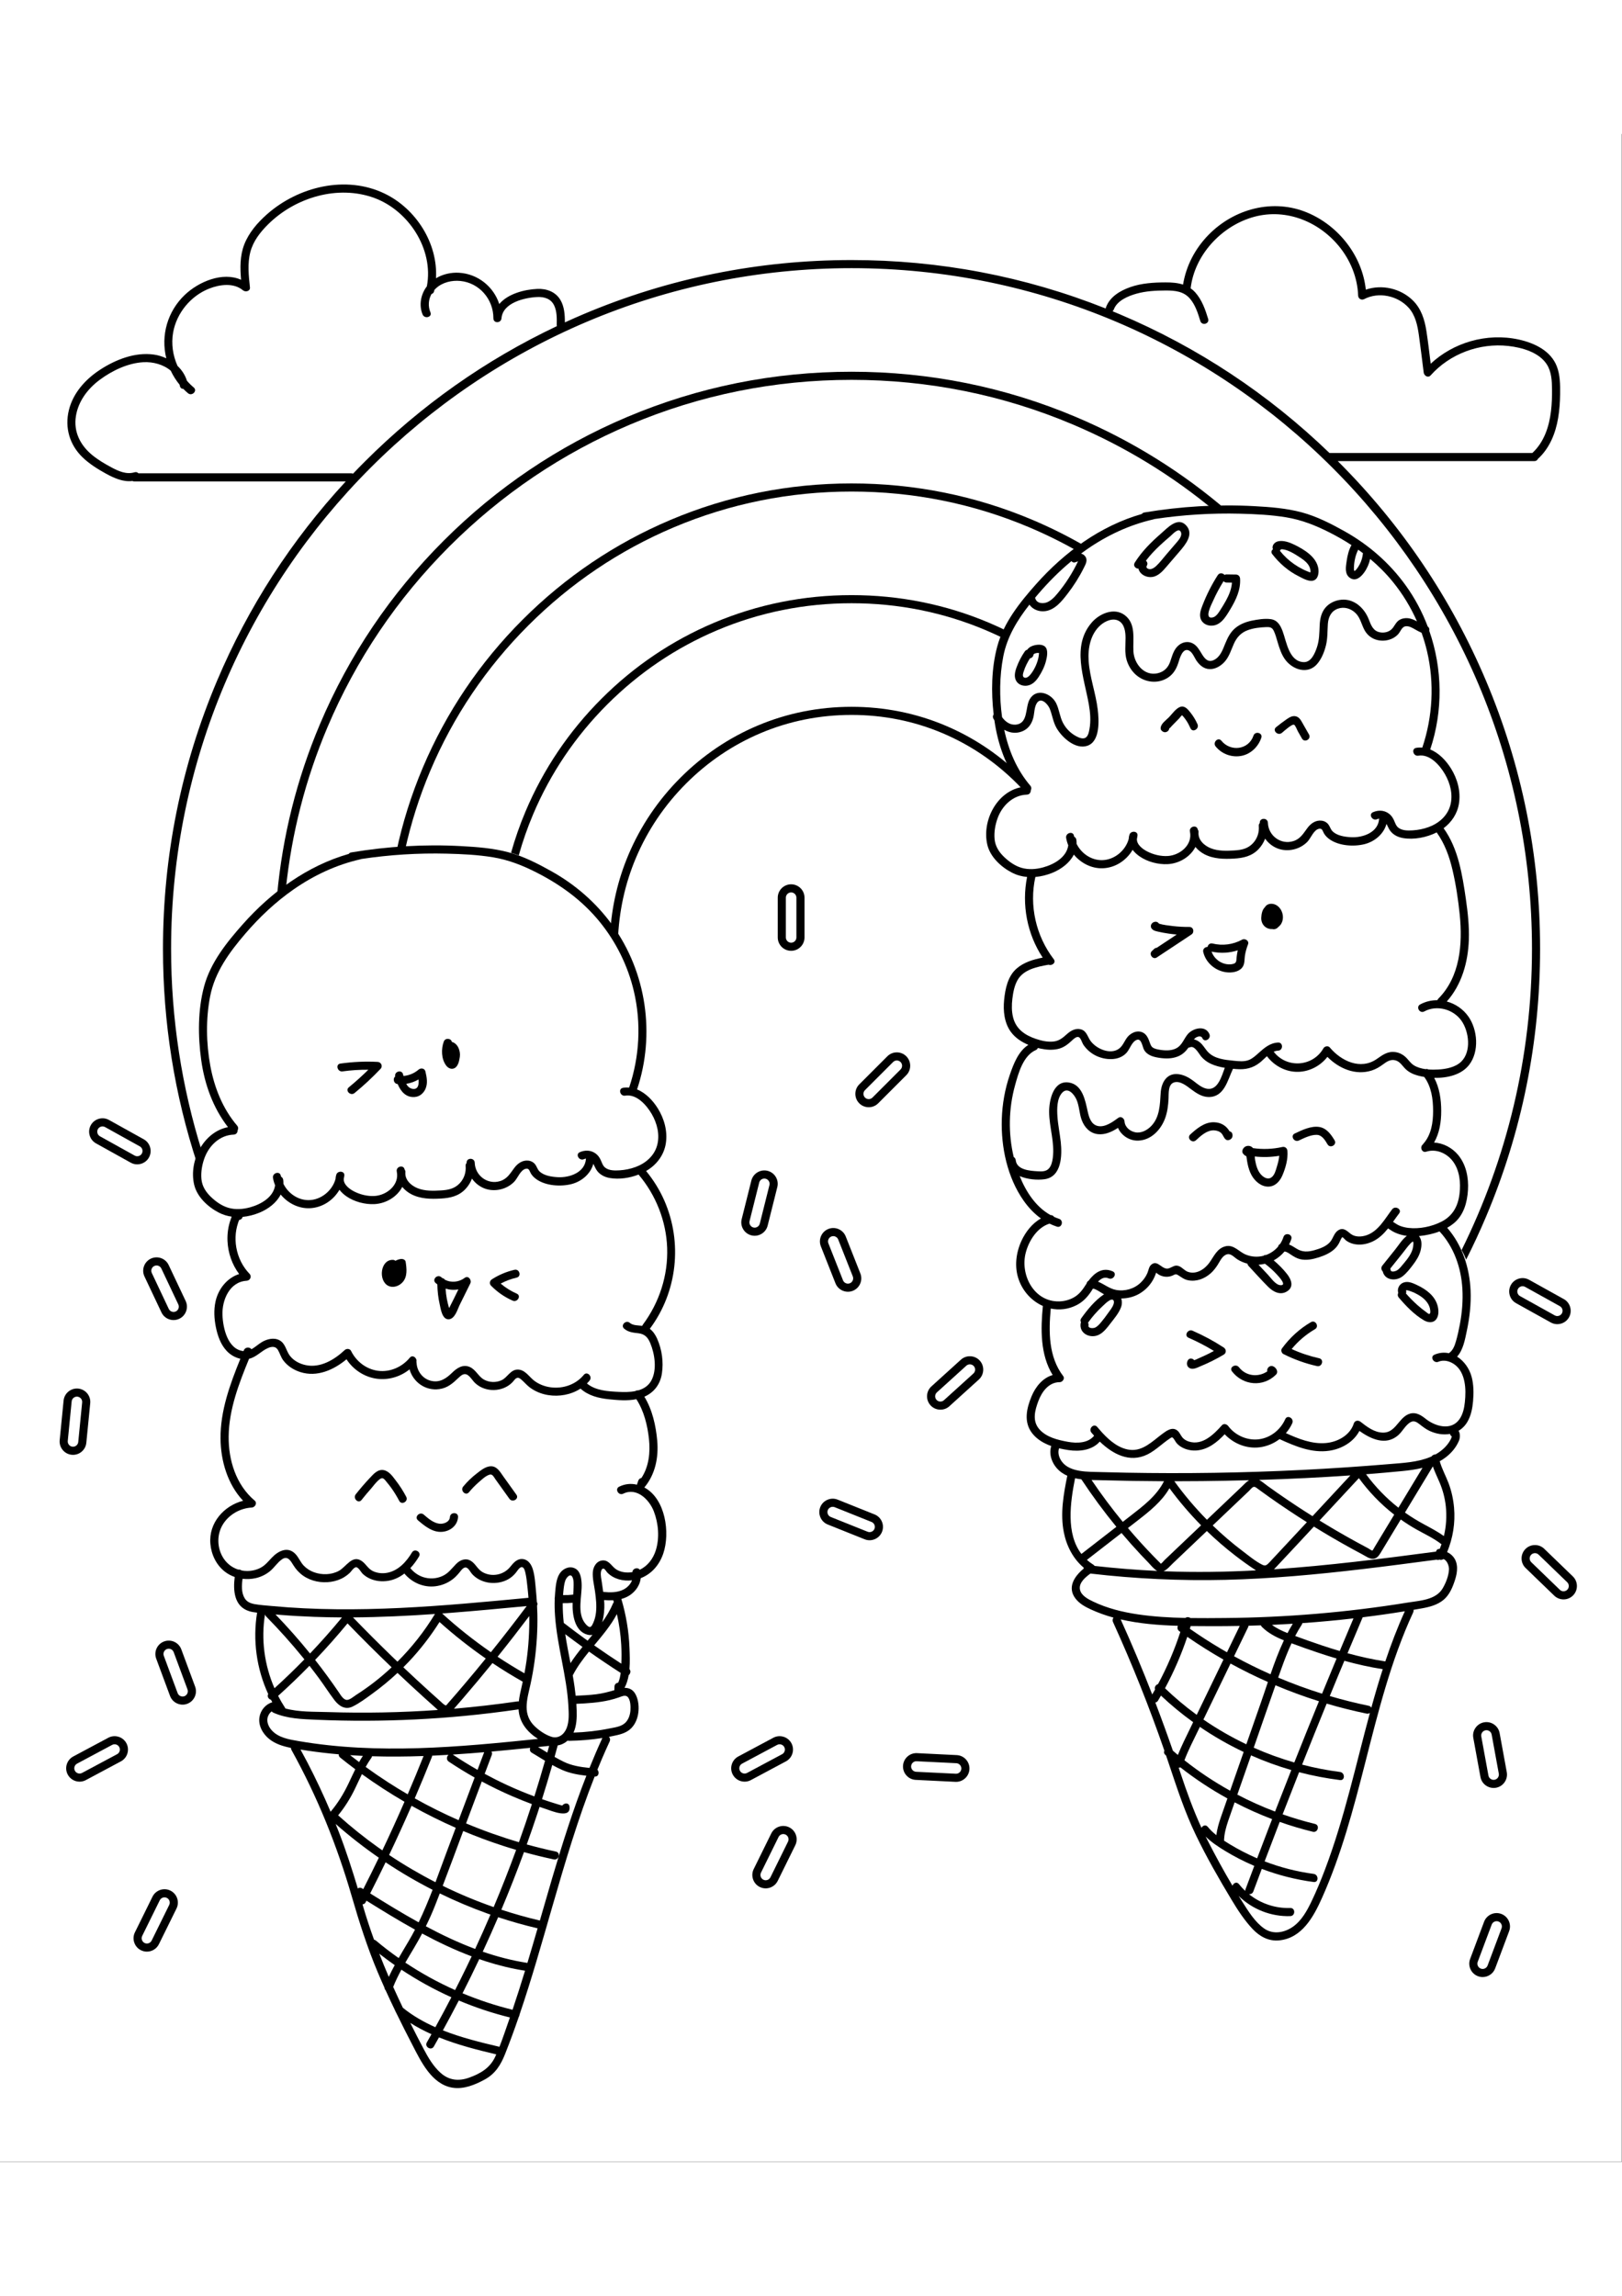 <?xml version="1.0" encoding="utf-8"?>
<!-- Generator: Adobe Illustrator 27.5.0, SVG Export Plug-In . SVG Version: 6.00 Build 0)  -->
<svg xmlns="http://www.w3.org/2000/svg" xmlns:xlink="http://www.w3.org/1999/xlink" viewBox="0 0 2000 2500" width="595" height="842" preserveAspectRatio="xMidYMid meet" data-scaled="true">
<rect x="0" y="0" width="2000" height="2500" fill="#808080" stroke="none"/>
<g>
	<defs>
		<rect id="SVGID_1_" x="-0.5" y="-0.5" width="2000" height="2500"/>
	</defs>
	<clipPath id="SVGID_00000091725961059421129380000013233425407260759988_">
		<use xlink:href="#SVGID_1_"  style="overflow:visible;"/>
	</clipPath>
	
		<rect x="-0.5" y="-0.5" style="clip-path:url(#SVGID_00000091725961059421129380000013233425407260759988_);fill:#FFFFFF;" width="2000" height="2500"/>
	<g style="clip-path:url(#SVGID_00000091725961059421129380000013233425407260759988_);">
		<path d="M1796.691,1507.281c7.516-8.356,9.695-21.023,11.946-31.702c3.451-16.368,5.404-33.201,4.657-49.941
			c-1.252-28.059-10.288-55.882-28.834-77.194c2.845-1.618,5.563-3.438,8.089-5.507c12.307-10.075,16.58-25.735,17.529-41.042
			c0.944-15.221-2.242-31.395-12.208-43.344c-7.318-8.774-18.299-14.603-29.613-15.165c6.741-11.673,8.853-25.514,8.829-39.093
			c-0.024-14.125-2.113-28.328-8.64-40.684c16.351,0.367,33.796-3.823,43.217-16.22c12.46-16.398,10.39-43.073-1.061-59.373
			c-6.51-9.267-16.121-15.721-26.645-18.547c18.454-20.721,26.234-48.551,27.195-75.965c0.594-16.942-1.278-33.846-3.699-50.588
			c-2.181-15.082-4.525-30.241-8.47-44.979c-4.004-14.957-9.876-29.501-18.951-42.098c9.854-7.326,16.935-17.911,18.926-30.289
			c2.419-15.041-1.866-30.626-9.856-43.416c-6.071-9.719-14.923-19.069-25.579-23.336c15.938-47.593,15.202-99.464-1.137-146.247
			c0.435-1.923-0.099-4.079-1.923-5.3c-6.777-17.939-15.865-35.07-27.245-50.836c-19.947-27.634-45.634-50.014-75.346-66.627
			c-16.652-9.311-34.155-18.299-52.654-23.274c-19.059-5.126-39.034-6.62-58.672-7.682c-45.318-2.451-90.788,0.304-135.537,7.803
			c-1.435,0.24-2.403,0.924-2.974,1.821c-51.041,14.558-95.455,47.097-130.494,86.52c-19.91,22.402-39.956,47.375-47.865,76.79
			c-7.205,26.795-7.66,56.196-4.445,83.861c-1.034,1.392-1.371,3.279-0.277,5.241c0.375,0.672,0.777,1.33,1.195,1.979
			c4.184,29.776,14.512,58.633,32.975,82.444c-30.127,5.827-48.502,41.497-41.734,70.797c3.494,15.126,17.008,27.617,30.375,34.524
			c5.947,3.073,12.266,4.772,18.691,5.348c-6.889,34.124,0.028,70.401,19.239,99.403c-11.523,2.304-23.11,5.642-32.121,13.469
			c-10.974,9.531-14.086,25.062-15.448,38.883c-1.309,13.284,0.195,28.005,8.237,39.11c5.337,7.37,13.179,12.542,21.688,16.092
			c-12.268,7.784-18.176,23.275-22.737,36.443c-6.149,17.754-9.474,36.524-10.047,55.298c-1.052,34.431,6.882,71.905,26.986,100.417
			c5.962,8.456,13.046,15.966,21.283,21.883c-10.764,5.949-19.026,16.663-24.05,27.619c-6.827,14.886-8.872,32.293-3.27,47.926
			c5.302,14.795,16.355,26.413,29.71,32.308c-2.812,28.525-3.349,60.093,12.067,85.149c-12.267,3.518-21.098,14.345-26.031,26.244
			c-6.185,14.916-9.967,31.717,0.745,45.486c5.953,7.651,14.39,12.539,23.528,15.78c-3.661,11.61,2.127,24.622,11.809,31.96
			c2.505,1.898,5.186,3.423,7.993,4.659c-4.656,22.946-8.894,46.63-4.254,69.897c3.332,16.71,11.482,32.59,24.545,43.487
			c-0.082,0.371-0.122,0.756-0.126,1.147c-11.206,9.248-20.618,22.937-10.137,36.776c4.813,6.355,12.01,10.31,19.128,13.56
			c8.928,4.077,18.18,7.41,27.647,9.995c0.063,0.017,0.126,0.033,0.19,0.05c-1.106,1.42-1.57,3.371-0.639,5.417
			c23.597,51.841,44.737,104.775,63.357,158.6c-0.77,1.631-0.622,3.6,1.18,5.183c0.289,0.254,0.583,0.502,0.872,0.755
			c1.307,3.82,2.602,7.644,3.883,11.473c9.808,29.312,19.4,58.597,32.84,86.499c13.174,27.351,28.407,53.904,44.055,79.909
			c7.61,12.647,15.835,25.325,26.009,36.091c8.599,9.1,19.521,15.153,32.372,13.986c28.402-2.579,42.776-29.207,53.153-52.416
			c23.694-52.993,38.6-109.222,52.931-165.307c16.159-63.239,31.869-127.134,59.449-186.578c0.523-1.128,0.615-2.227,0.41-3.226
			c3.471-0.595,6.944-1.182,10.409-1.806c9.573-1.722,19.242-4.256,26.831-10.658c7.4-6.242,11.235-15.866,14.102-24.865
			c2.942-9.233,4.212-20.289-2.486-28.245c-2.077-2.467-4.619-4.352-7.393-5.528c7.146-17.277,10.218-36.104,8.551-54.802
			c-0.919-10.309-3.085-20.507-6.753-30.194c-3.452-9.117-8.264-17.682-10.901-27.052c2.784-1.574,5.485-3.337,8.065-5.363
			c6.722-5.278,12.284-11.977,15.615-19.888c1.543-3.664,1.691-9.135-0.514-12.278c4.387-2.573,8.22-6.314,11.119-11.369
			c4.377-7.633,6.029-16.472,6.802-25.135c0.89-9.979,0.814-20.412-1.799-30.148
			C1811.827,1521.926,1805.247,1512.674,1796.691,1507.281z M1669.445,535.086c0.165-7.444,1.765-15.744,5.291-22.574
			c1.968,1.399,3.917,2.822,5.84,4.278c-0.443,4.795-1.739,9.487-3.995,13.754c-1.221,2.308-2.638,4.597-4.374,6.561
			C1669.875,539.742,1669.361,538.871,1669.445,535.086z M1280.44,566.82c12.428-14.472,25.989-28.06,40.702-40.236
			c1.036,1.413,2.778,2.179,4.984,1.349c0.966-0.397,1.952-0.734,2.959-1.01c0.968-1.767,0.956-1.654-0.036,0.34
			c-0.71,1.595-1.535,3.152-2.331,4.705c-1.864,3.634-3.846,7.207-5.941,10.713c-3.968,6.639-8.326,13.073-13.113,19.151
			c-4.359,5.536-9.12,11.854-15.567,15.065c-5.052,2.516-13.447,2.37-15.431-4.084c-0.116-0.377-0.261-0.719-0.431-1.031
			C1277.625,570.119,1279.028,568.464,1280.44,566.82z M1237.093,644.094c4.723-24.26,17.283-44.813,32.244-63.828
			c4.218,6.132,12.041,9.057,19.658,7.973c11.994-1.707,20.274-12.262,27.209-21.223c7.814-10.097,14.658-20.905,20.328-32.348
			c2.238-4.517,5.083-9.482,1.441-14.113c-1.393-1.771-3.115-2.788-4.987-3.27c2.3-1.71,4.62-3.392,6.973-5.029
			c24.973-17.382,52.682-30.429,82.414-37.158c0.404-0.091,0.769-0.218,1.101-0.372c34.939-5.267,70.313-7.48,105.643-6.586
			c18.944,0.479,38.147,1.382,56.866,4.477c19.186,3.172,36.57,10.08,53.821,18.875c9.203,4.692,18.089,9.779,26.606,15.333
			c-3.317,5.979-4.904,12.695-5.901,19.495c-1.053,7.176-2.884,16.29,4.195,21.049c6.982,4.693,13.461-1.288,17.432-6.82
			c3.627-5.054,6.009-10.702,7.347-16.656c9.992,8.38,19.289,17.644,27.741,27.987c12.158,14.878,22.254,31.424,29.999,49.002
			c-3.63-1.95-7.357-3.649-11.713-3.964c-3.293-0.238-6.78,0.355-9.663,2.023c-3.922,2.268-5.622,6.106-8.16,9.616
			c-3.733,5.162-10.445,7.062-16.557,5.719c-8.301-1.824-10.671-9.013-13.475-16.116c-5.463-13.841-18.011-25.487-33.86-23.955
			c-7.267,0.703-14.425,3.939-19.265,9.505c-5.334,6.134-6.925,14.007-7.307,21.917c-0.449,9.3-0.343,18.118-3.339,27.084
			c-2.397,7.173-6.973,18.591-16.12,18.401c-18.319-0.381-21.392-25.078-26.175-37.958c-2.752-7.411-6.386-13.974-14.938-15.063
			c-7.352-0.936-15.682,0.392-22.903,1.854c-7.256,1.469-14.384,4.164-20.192,8.846c-6.314,5.09-9.79,12.087-12.796,19.45
			c-3.144,7.701-6.096,16.599-14.245,20.382c-7.039,3.268-11.12-1.88-14.487-7.344c-2.905-4.715-5.739-10.061-10.703-12.931
			c-5.768-3.334-12.644-2.327-17.727,1.793c-6.502,5.271-8.142,13.084-10.774,20.595c-2.602,7.425-7.789,12.423-15.569,14.135
			c-16.545,3.64-28.868-11.872-29.699-26.997c-0.834-15.184,3.504-33.937-10.672-44.652c-13.101-9.903-31.272-1.934-40.801,9.157
			c-25.122,29.244-9.203,68.015-3.458,101.06c1.732,9.96,2.573,20.409,0.704,30.414c-0.608,3.257-1.38,7.478-3.964,9.81
			c-3.537,3.192-9.192,0.518-12.74-1.416c-6.789-3.701-12.304-9.37-15.909-16.205c-4.022-7.628-4.596-16.511-8.419-24.242
			c-6.102-12.339-24.346-19.198-32.591-4.971c-5.903,10.186-1.498,30.153-17.504,31.369c-7.005,0.533-12.717-3.803-16.605-9.223
			C1232.177,694.321,1232.387,668.266,1237.093,644.094z M1259.403,904.641c-8.068-2.393-15.351-7.637-21.368-13.405
			c-6.239-5.981-10.822-13.1-11.661-21.885c-0.821-8.599,0.759-17.628,3.669-25.712c5.605-15.575,18.941-28.58,36.134-29.164
			c3.245-0.11,4.854-2.722,4.821-5.249c0.93-1.728,1.002-3.944-0.606-5.828c-16.771-19.647-26.844-43.776-32.111-68.873
			c7.45,4.265,16.347,5.313,24.776,0.656c5.967-3.296,9.355-9.032,11.03-15.466c1.491-5.729,1.13-13.251,4.532-18.284
			c5.244-7.757,13.721,1.89,15.83,7.247c3.1,7.878,4.065,16.232,8.338,23.694c6.686,11.673,23.324,26.875,38.036,21.845
			c15.963-5.458,14.292-31.769,12.724-44.74c-2.436-20.151-9.833-39.483-11.209-59.771c-1.073-15.818,2.245-33.343,14.749-44.244
			c5.684-4.955,15.163-9.263,22.448-5.177c7.207,4.042,8.323,13.815,8.314,21.211c-0.011,9.116-1.259,18.342,1.419,27.238
			c2.063,6.854,6.039,13.341,11.437,18.067c10.996,9.628,27.27,11.546,39.674,3.265c6.62-4.42,10.188-10.779,12.586-18.209
			c1.531-4.746,5.025-18.689,12.893-15.12c4.614,2.092,6.948,9.029,9.696,12.929c3.78,5.365,8.711,9.66,15.56,10.045
			c7.313,0.412,14.349-3.88,19.049-9.199c5.64-6.384,7.87-14.526,11.308-22.131c3.578-7.916,8.806-13.62,17.071-16.653
			c7.278-2.671,15.223-3.493,22.922-3.803c4.462-0.18,7.148,0.452,9.167,4.652c2.079,4.324,3.29,9.133,4.665,13.71
			c2.354,7.83,4.868,15.974,9.979,22.499c9.252,11.811,27.132,17.618,38.406,5.088c5.779-6.422,9.331-15.42,11.341-23.71
			c2.106-8.69,1.673-17.365,2.293-26.196c0.587-8.361,4.032-15.788,12.356-18.74c7.654-2.714,15.873-0.257,21.628,5.26
			c6.233,5.976,7.37,14.35,11.45,21.596c3.368,5.982,9.01,10.28,15.719,11.834c6.259,1.45,12.966,0.769,18.724-2.111
			c2.707-1.354,5.19-3.254,7.161-5.555c2.746-3.207,4.189-8.683,8.845-9.319c4.144-0.566,8.096,1.829,11.542,3.799
			c2.678,1.531,5.308,3.003,8.101,4.189c2.69,7.508,4.96,15.166,6.781,22.932c9.189,39.203,6.985,80.519-5.845,118.632
			c-2.455-0.19-4.975-0.102-7.556,0.329c-6.333,1.058-3.647,10.697,2.658,9.643c14.133-2.362,26.419,11.769,32.752,22.662
			c6.667,11.47,10.231,25.627,6.626,38.689c-3.579,12.971-14.239,22.084-26.562,26.62c-6.313,2.323-12.979,3.686-19.689,4.091
			c-5.839,0.352-12.956,0.488-17.801-3.318c-3.022-2.374-4.003-6.228-5.574-9.567c-1.491-3.171-3.496-5.94-6.37-7.978
			c-5.858-4.154-12.893-4.313-19.321-1.518c-5.887,2.559-0.801,11.177,5.047,8.635c0.911-0.396,1.754-0.636,2.542-0.756
			c-0.914,17.012-19.99,23.828-35.019,22.934c-7.409-0.441-17.064-1.806-22.536-7.4c-2.301-2.352-2.967-5.489-4.872-8.088
			c-2.082-2.84-5.122-4.5-8.602-4.899c-7.279-0.834-13.234,3.46-17.376,9.016c-5.114,6.859-8.668,13.451-17.368,16.191
			c-15.375,4.842-30.865-6.604-31.395-22.624c-0.213-6.418-10.214-6.447-10,0c0.004,0.123,0.02,0.245,0.025,0.368
			c-0.861,0.798-1.377,1.994-1.239,3.592c0.674,7.789-1.764,15.392-7.1,21.177c-6.384,6.921-14.279,8.492-23.331,9.012
			c-9.554,0.549-19.636,0.904-28.7-2.685c-8.141-3.224-15.995-10.295-15.178-19.727c0.119-1.376-0.25-2.453-0.906-3.236
			c-0.016-0.079-0.025-0.158-0.042-0.237c-1.317-6.295-10.959-3.631-9.643,2.659c3.441,16.445-12.363,29.185-27.373,30.072
			c-8.595,0.508-17.542-1.658-25.197-5.556c-5.785-2.946-13.181-8.476-12.839-15.46c0.195-0.879,0.357-1.767,0.5-2.661
			c0.014-0.042,0.023-0.083,0.037-0.125c-0.006-0.001-0.012-0.002-0.019-0.003c0.069-0.441,0.141-0.882,0.197-1.327
			c0.737-5.866-8.107-6.353-9.822-1.329c-0.624,1.828-0.93,3.624-0.976,5.379c-3.86,14.568-18.095,26.195-33.271,26.196
			c-13.39,0.001-25.266-8.493-31.021-20.122c0.042-1.574-0.027-3.183-0.235-4.829c-0.246-1.949-1.375-3.3-2.792-4.051
			c-0.066-0.336-0.135-0.672-0.192-1.01c-1.054-6.333-10.693-3.647-9.643,2.658c0.519,3.119,1.412,6.147,2.613,9.047
			c-2.015,14.597-17.163,23.42-30.854,27.177C1277.595,906.531,1268.211,907.254,1259.403,904.641z M1249.155,1088.965
			c-1.829-7.389-1.762-15.206-0.875-22.728c0.931-7.889,2.531-16.571,6.594-23.488c7.637-13.002,24.337-16.148,38.083-18.624
			c4.152,1.628,9.621-2.526,6.364-6.781c-21.944-28.668-30.506-66.118-22.652-101.389c7.227-0.609,14.414-2.452,21.189-5.218
			c10.768-4.397,21.096-12.127,26.241-22.369c8.666,10.555,21.941,17.413,35.773,16.861c15.571-0.621,29.15-9.805,36.702-22.726
			c2.353,3.098,5.352,5.816,8.51,8.012c9.725,6.762,23.012,10.257,34.792,9.627c14.33-0.766,27.882-9.061,34.13-21.173
			c3.033,3.684,6.906,6.753,11.053,8.935c11.274,5.932,24.24,6.107,36.658,5.394c11.38-0.654,21.74-2.942,29.933-11.432
			c3.646-3.778,6.482-8.288,8.304-13.165c3.759,5.315,8.961,9.597,15.241,12.058c12.504,4.901,27.813,1.357,37.041-8.376
			c4.326-4.562,7.748-15.022,14.707-15.902c3.759-0.476,4.136,3.447,5.688,5.984c1.742,2.849,4.136,5.184,6.855,7.093
			c11.525,8.093,29.591,9.255,42.877,5.983c12.643-3.114,23.922-12.596,27.238-25.052c1.174,2.188,2.162,4.537,3.193,6.387
			c3.58,6.423,10.084,9.92,17.167,11.12c13.63,2.31,29.121-0.77,41.541-6.956c9.856,13.757,15.606,29.606,19.46,46.041
			c4.262,18.173,7.09,36.925,8.961,55.483c3.637,36.07,0.556,76.262-26.379,103.399c-0.6,0.604-0.992,1.253-1.219,1.912
			c-7.213-0.065-14.482,1.58-21.175,5.2c-5.663,3.062-0.62,11.699,5.047,8.635c15.439-8.349,35.734-2.804,45.769,11.354
			c9.436,13.313,12.542,38.04-0.186,50.519c-7.128,6.989-18.619,9.157-28.202,9.729c-3.851,0.23-8.13,0.279-12.417-0.077
			c-1.058-0.653-2.206-0.707-3.261-0.35c-5.27-0.718-10.388-2.157-14.559-4.771c-4.308-2.7-6.869-7.208-10.615-10.54
			c-3.349-2.98-7.372-4.953-11.803-5.67c-9.563-1.548-15.994,3.366-23.392,8.501c-19.999,13.88-43.879,2.417-57.818-14.252
			c-2.087-2.495-6.363-1.587-7.853,1.012c-13.261,23.127-45.616,24.89-61.333,4.179c1.712-0.717,3.508-1.188,5.423-1.273
			c6.41-0.283,6.445-10.285,0-10c-9.946,0.44-17.017,6.601-24.086,12.948c-3.601,3.233-7.326,6.704-11.887,8.54
			c-5.961,2.399-12.789,1.524-19.007,0.909c-10.495-1.038-22.96-2.287-30.85-10.116c-4.198-4.167-6.685-9.78-11.588-13.282
			c-2.053-1.466-4.195-2.434-6.394-2.91c1.007-1.175,2.16-2.186,3.569-2.832c2.537-1.163,5.673-1.477,6.905,1.362
			c2.554,5.889,11.172,0.803,8.635-5.047c-4.983-11.49-20.701-7.298-26.944,0.409c-4.312,5.323-6.671,12.652-12.671,16.414
			c-5.565,3.488-12.736,3.683-19.073,2.874c-3.182-0.406-6.837-0.958-9.762-2.299c-3.171-1.455-4.024-4.025-5.12-7.129
			c-1.813-5.139-3.891-10.325-9.28-12.551c-5.616-2.32-11.62-0.095-16.012,3.714c-5.141,4.459-6.735,11.8-11.935,16.049
			c-10.835,8.854-29.098,0.565-35.999-9.418c-3.523-5.097-4.7-11.877-11.438-13.859c-6.296-1.852-12.335,1.315-16.928,5.382
			c-5.589,4.95-9.983,9.025-17.803,9.665c-7.05,0.577-14.115-1.038-20.761-3.262
			C1263.869,1111.057,1252.77,1103.569,1249.155,1088.965z M1252.448,1265.139c-0.2-1.862-1.208-3.177-2.511-3.951
			c-6.851-28.972-6.298-59.604,1.644-88.323c4.169-15.075,9.964-36.618,25.66-43.531c1.374-0.605,2.142-1.541,2.448-2.585
			c1.157,0.292,2.313,0.57,3.46,0.816c6.857,1.468,13.988,1.989,20.894,0.534c7.364-1.551,12.65-5.752,17.995-10.767
			c1.799-1.688,5.488-5.244,8.319-3.846c2.456,1.213,3.965,7.062,5.461,9.263c3.69,5.428,8.689,9.966,14.513,13.015
			c11.706,6.128,29.346,7.576,38.912-3.249c4.027-4.557,6.514-13.938,12.797-15.866c5.547-1.702,6.665,8.785,8.538,12.203
			c3.868,7.06,11.763,9.018,19.183,10.116c7.544,1.116,15.456,1.112,22.631-1.764c5.721-2.293,9.686-6.171,13.053-10.879
			c0.647-0.018,1.321-0.155,2.005-0.45c5.57-2.398,10.794,7.949,13.49,11.206c3.249,3.924,7.441,7.039,12.058,9.175
			c5.466,2.529,11.306,3.998,17.25,4.955c-4.072,11.01-8.521,27.063-20.84,25.969c-6.929-0.615-12.903-6.124-18.237-10.088
			c-5.254-3.904-11.241-7.131-17.809-7.997c-14.717-1.942-21.376,10.257-22.197,23.083c-0.91,14.222-1.046,29.766-11.606,40.752
			c-5.011,5.213-12.399,9.24-19.833,7.753c-6.587-1.317-12.754-6.563-13.155-13.556c-0.196-3.42-4.234-6.708-7.524-4.317
			c-6.842,4.973-16.45,12.167-25.481,10.102c-8.249-1.886-10.796-10.738-12.396-17.964c-2.979-13.46-6.456-33.165-23.302-35.641
			c-19.297-2.837-24.324,22.317-24.229,36.378c0.127,18.887,7.038,37.57,4.527,56.507c-0.587,4.427-1.66,9.466-4.656,12.947
			c-3.607,4.191-9.14,3.901-14.196,3.615C1270.237,1278.238,1253.741,1277.198,1252.448,1265.139z M1264.783,1379.166
			c3.859-14.781,14.034-31.085,29.303-35.858c2.923,1.435,5.963,2.683,9.126,3.716c6.132,2.003,8.759-7.65,2.658-9.643
			c-2.124-0.694-4.171-1.51-6.161-2.414c-0.931-1.34-2.443-2.281-4.357-2.19c-18.12-10.055-30.287-28.726-38.034-48.075
			c0.138,0.061,0.271,0.13,0.411,0.189c8.792,3.75,20.828,4.999,30.285,3.678c21.133-2.95,21.712-29.473,19.95-45.844
			c-1.152-10.709-3.467-21.287-4.14-32.048c-0.558-8.915-0.641-21.18,5.582-28.398c7.126-8.266,15.229,1.714,18.112,8.475
			c3.345,7.841,3.277,16.75,6.243,24.759c3.339,9.015,9.965,16.363,19.951,17.498c8.898,1.011,17.368-2.918,24.82-7.733
			c4.189,9.588,14.404,16.153,25.256,15.682c15.636-0.679,27.417-13.163,32.669-27.02c2.988-7.883,4.019-16.45,4.422-24.825
			c0.299-6.214-0.807-17.529,6.822-19.894c7.466-2.314,15.497,4.33,21,8.449c6.29,4.708,13.37,9.505,21.543,9.573
			c19.457,0.162,23.386-20.78,30.09-34.807c1.357,0.125,2.712,0.24,4.06,0.351c11.058,0.906,20.381-1.076,29.116-8.034
			c2.845-2.266,5.675-5.198,8.699-7.847c9.064,12.104,23.687,19.816,39.013,19.276c13.991-0.494,27.039-7.529,35.531-18.435
			c14.147,14.314,34.563,23.23,54.659,16.784c5.072-1.627,9.472-4.241,13.729-7.39c4.826-3.571,9.808-6.987,16.079-4.952
			c5.458,1.771,8.205,7.094,12.18,10.812c4.282,4.006,9.588,6.391,15.209,7.88c2.367,0.627,4.887,1.162,7.507,1.592
			c8.89,11.833,10.943,27.4,10.966,41.821c0.023,14.265-2.206,29.567-12.057,40.571c-0.272,0.304-0.497,0.617-0.681,0.936
			c-3.906,3-1.243,10.578,4.273,8.805c12.104-3.89,25.198,1.787,32.71,11.676c8.611,11.334,9.997,26.769,8.309,40.462
			c-1.867,15.135-8.408,27.151-22.281,34.18c-12.123,6.142-27.267,9.257-40.804,7.648c-3.526-0.419-7.065-1.253-10.377-2.544
			c-3.158-1.23-5.7-3.22-8.525-4.928c2.524-3.51,4.986-7.031,7.522-10.348c3.906-5.111-4.775-10.097-8.635-5.047
			c-8.857,11.589-17.03,27.156-31.778,32.002c-6.347,2.085-14.05,2.393-19.55-1.994c-4.622-3.687-8.856-8.1-15.025-4.251
			c-5.231,3.263-6.25,9.876-10.016,14.328c-4.726,5.588-12.46,8.288-19.274,10.221c-8.081,2.293-15.076,2.654-22.321-1.936
			c-3.093-1.959-5.999-3.828-9.094-5.014c1.071-2.117,2.001-4.335,2.755-6.654c1.994-6.135-7.658-8.762-9.643-2.658
			c-1.031,3.173-2.48,6.094-4.253,8.734c-1.363,0.628-2.097,1.77-2.302,3.051c-4.031,4.78-9.247,8.363-15.024,10.447
			c-1.174-0.156-2.259,0.239-3.123,0.971c-6.989,1.808-14.602,1.473-21.841-1.508c-8.529-3.513-14.804-12.749-25.035-10.197
			c-10.464,2.611-14.201,12.56-19.942,20.414c-5.821,7.963-15.935,14.572-26.106,11.148c-4.268-1.437-6.829-5.208-10.874-6.951
			c-5.28-2.276-7.969,0.868-12.638,2.484c-8.567,2.966-13.713-11.407-21.907-4.409c-2.98,2.544-3.297,6.901-4.754,10.302
			c-1.916,4.472-4.812,8.508-8.321,11.86c-8.037,7.675-19.487,10.98-30.406,8.938c-8.092-1.513-14.701-7.222-22.148-10.172
			c3.603-3.829,7.956-6.322,13.045-4.089c5.837,2.561,10.933-6.052,5.047-8.635c-12.681-5.564-22.573,1.948-29.785,11.568
			c-1.317,0.73-2.118,2.018-2.402,3.414c-0.304,0.459-0.604,0.918-0.896,1.38c-4.011,6.33-8.074,11.916-14.697,15.694
			c-5.544,3.162-11.909,4.837-18.28,4.979C1274.967,1439.857,1257.646,1406.501,1264.783,1379.166z M1742.543,1371.002
			c-0.959,8.29-6.663,15.458-11.86,21.624c-2.448,2.905-4.974,6.366-8.257,8.382c-1.504,0.923-7.385,2.842-7.754-0.689
			c-0.062-0.588-0.204-1.12-0.41-1.6c5.086-6.349,10.172-12.699,15.258-19.049c3.064-3.826,5.944-7.998,9.313-11.559
			c0.772-0.816,2.895-2.993,3.453-2.572C1743.242,1366.26,1742.662,1369.973,1742.543,1371.002z M1574.312,1405.891
			c1.958,2.128,13.64,14.281,4.116,13.259c-5.769-0.62-11.245-8.83-14.82-12.641c-3.924-4.183-7.847-8.367-11.771-12.55
			c2.699-0.158,5.351-0.558,7.93-1.187C1565.002,1396.699,1569.877,1401.069,1574.312,1405.891z M1341.584,1465.393
			c0.084-0.102,0.168-0.202,0.248-0.313c5.059-7.076,10.799-13.619,17.175-19.54c2.865-2.661,5.886-5.822,9.301-7.738
			c4.334-2.432,6.196,0.559,4.722,4.942c-1.31,3.895-4.393,7.588-6.74,10.891c-2.63,3.702-5.341,7.377-8.262,10.858
			c-2.199,2.621-4.653,5.608-7.849,7.048c-1.989,0.896-8.693,1.226-8.031-2.736
			C1342.366,1467.494,1342.118,1466.343,1341.584,1465.393z M1333.425,1750.504c-19.192-25.007-13.767-63.409-7.825-93.324
			c2.542,0.573,5.139,0.991,7.761,1.305c13.38,20.248,27.793,39.814,43.183,58.579
			C1362.171,1728.21,1347.798,1739.357,1333.425,1750.504z M1724.31,1693.491c-15.094-11.836-28.536-25.797-39.914-41.235
			c14.972-1.17,29.927-2.476,44.86-3.938c8.289-0.812,16.655-1.932,24.737-3.924L1724.31,1693.491z M1727.21,1708.024
			c6.188,4.388,12.582,8.476,19.203,12.201c10.454,5.882,21.514,10.915,31.007,18.331c-0.666,1.915-1.38,3.815-2.157,5.692
			c-2.03-0.157-4.01,0.851-4.583,3.393c-66.445,8.788-133.034,17.313-199.854,21.796c0.765-0.74,1.505-1.508,2.231-2.279
			c15.751-16.729,31.379-33.576,47.034-50.395c7.051,4.354,14.14,8.648,21.292,12.836c8.563,5.013,17.196,9.907,25.897,14.677
			c4.35,2.385,8.718,4.74,13.101,7.063c3.66,1.94,7.963,5.158,12.271,5.171c4.556,0.013,7.206-3.319,9.403-6.879
			c3.128-5.069,6.165-10.197,9.247-15.294C1716.604,1725.566,1721.907,1716.795,1727.21,1708.024z M1718.455,1701.518
			c0.227,0.177,0.457,0.349,0.685,0.525c-8.06,13.331-16.119,26.661-24.179,39.992c-0.629,1.04-2.347,4.397-2.927,4.391
			c-0.704-0.007-3.948-2.316-4.961-2.852c-4.662-2.461-9.305-4.957-13.929-7.487c-8.433-4.614-16.803-9.343-25.106-14.185
			c-7.054-4.114-14.051-8.327-21.008-12.603c16.197-17.399,32.377-34.813,48.54-52.244
			C1687.776,1673.755,1702.124,1688.772,1718.455,1701.518z M1618.378,1703.922c-6.49-4.075-12.948-8.201-19.348-12.416
			c-8.287-5.458-16.496-11.033-24.626-16.722c-3.811-2.667-7.604-5.359-11.379-8.076c-3.388-2.438-6.748-5.445-10.457-7.459
			c37.524-1.144,75.053-2.938,112.496-5.565C1649.519,1670.446,1633.956,1687.191,1618.378,1703.922z M1564.793,1680.207
			c8.099,5.733,16.279,11.351,24.537,16.852c7.306,4.867,14.684,9.624,22.108,14.308c-10.387,11.15-20.771,22.302-31.172,33.439
			c-3.853,4.125-7.706,8.249-11.56,12.371c-1.669,1.785-3.286,3.678-5.074,5.347c-2.716,2.535-4.248,2.781-7.598,1.076
			c-8.377-4.261-16.26-10.928-23.749-16.566c-12.962-9.759-25.295-20.372-36.971-31.646c14.913-14.183,29.826-28.366,44.739-42.549
			c1.361-1.294,3.515-4.198,5.338-4.873c2.096-0.776,4.047,1.179,5.812,2.461
			C1555.719,1673.707,1560.237,1676.982,1564.793,1680.207z M1548.704,1770.766c-37.224,1.973-74.523,2.571-111.912,1.124
			c-0.719-0.028-1.437-0.064-2.155-0.094c4.497-1.861,8.438-6.726,11.72-9.848c13.915-13.234,27.83-26.468,41.745-39.702
			c11.101,10.737,22.802,20.866,35.072,30.321c8.097,6.24,16.401,12.223,24.954,17.823
			C1548.32,1770.517,1548.512,1770.641,1548.704,1770.766z M1530.836,1667.808c-7.629,7.256-15.258,14.511-22.887,21.767
			c-6.585,6.262-13.169,12.525-19.754,18.787c-0.121-0.123-0.246-0.243-0.367-0.366c-14.453-14.672-27.743-30.433-39.799-47.123
			c11.555-0.001,23.111-0.059,34.665-0.187c19.124-0.212,38.265-0.568,57.409-1.079
			C1536.703,1661.738,1533.688,1665.096,1530.836,1667.808z M1481.002,1715.204c-5.799,5.515-11.598,11.031-17.398,16.546
			c-7.629,7.256-15.258,14.512-22.887,21.767l-5.007,4.762c-0.853,0.812-3.295,4.084-4.617,4.305
			c0.493-0.082-2.404-2.784-3.11-3.494c-1.92-1.929-3.829-3.87-5.726-5.822c-10.892-11.204-21.381-22.782-31.463-34.699
			c3.93-3.049,7.862-6.096,11.792-9.145c14.783-11.468,30.031-23.554,39.397-39.929
			C1453.9,1685.656,1466.937,1700.932,1481.002,1715.204z M1426.945,1771.462c-25.797-1.22-51.546-3.299-77.209-6.188
			c-0.375-0.56-0.895-1.073-1.582-1.501c-2.927-1.825-5.569-3.822-7.959-5.965c14.234-11.039,28.467-22.077,42.701-33.115
			c7.613,9.017,15.452,17.843,23.521,26.457c3.101,3.311,6.235,6.591,9.401,9.84c3.267,3.352,6.561,7.7,10.587,10.169
			C1426.586,1771.27,1426.765,1771.365,1426.945,1771.462z M1393.944,1703.57c-3.168,2.457-6.336,4.914-9.505,7.371
			c-13.622-16.584-26.469-33.8-38.493-51.596c4.238,0.132,8.427,0.166,12.45,0.279c25.616,0.722,51.24,1.131,76.866,1.231
			C1426.188,1678.903,1409.647,1691.392,1393.944,1703.57z M1420.74,1923.736c-12.122-31.173-25.05-62.032-38.89-92.531
			c23.016,5.292,46.813,7.175,70.579,7.873c-0.97,2.119-0.753,4.896,1.638,6.622c0.45,0.325,0.906,0.642,1.358,0.966
			c-7.256,22.201-16.449,43.682-27.495,64.257c-2.722,0.75-4.817,3.845-3.66,6.658
			C1423.113,1919.643,1421.936,1921.694,1420.74,1923.736z M1624.67,1872.016c7.755,2.615,15.554,5.106,23.399,7.434
			c-6.013,14.424-11.989,28.863-17.919,43.321c-18.339-5.737-36.394-12.353-54.092-19.828c1.331-3.751,2.65-7.506,3.991-11.254
			c3.766-10.522,7.777-20.955,12.494-31.049C1603.178,1864.634,1613.914,1868.39,1624.67,1872.016z M1597.013,1851.631
			c2.47-4.703,5.126-9.314,8.029-13.802c0.449-0.694,0.696-1.381,0.783-2.041c21.063-1.485,42.098-3.423,63.068-5.833
			c-5.688,13.389-11.331,26.796-16.945,40.216c-7.048-2.075-14.059-4.282-21.033-6.598
			C1619.543,1859.798,1608.257,1855.77,1597.013,1851.631z M1533.477,1994.637c-5.562,15.92-11.124,31.84-16.686,47.76
			c-19.737-10.96-38.59-23.517-56.332-37.551c4.843-12.693,11.131-24.815,17.043-37.031c0.665-1.373,1.329-2.746,1.993-4.119
			C1496.644,1975.4,1514.709,1985.753,1533.477,1994.637z M1483.869,1954.659c4.663-9.633,9.325-19.266,13.988-28.899l19.435-40.153
			c15.028,8.231,30.406,15.82,46.078,22.749c-2.765,8.211-5.479,16.405-8.299,24.476c-6.095,17.444-12.189,34.888-18.284,52.332
			C1518.387,1976.403,1500.675,1966.194,1483.869,1954.659z M1522.355,2056.707c14.981,7.802,30.421,14.721,46.228,20.712
			c-1.32,3.421-2.654,6.837-3.969,10.26c-4.871,12.674-9.708,25.36-14.513,38.059c-0.365-0.156-0.732-0.306-1.096-0.464
			c-11.002-4.774-21.685-10.286-31.959-16.472c-2.594-1.562-5.182-3.151-7.724-4.805c0.145-8.602,2.482-16.782,5.244-24.924
			C1517.1,2071.597,1519.738,2064.155,1522.355,2056.707z M1525.686,2047.193c5.634-16.126,11.269-32.253,16.903-48.38
			c16.112,7.135,32.704,13.193,49.645,18.111c-6.735,17.034-13.425,34.086-20.042,51.167
			C1556.279,2062.07,1540.744,2055.087,1525.686,2047.193z M1545.886,1989.341c8.933-25.65,17.788-51.33,26.821-76.946
			c17.548,7.408,35.449,13.985,53.628,19.704c-10.264,25.113-20.408,50.274-30.415,75.49
			C1578.847,2002.671,1562.121,1996.564,1545.886,1989.341z M1587.549,1848.071c-6.773-2.687-13.374-5.778-19.175-10.118
			c8.563-0.39,17.124-0.847,25.682-1.382C1591.756,1840.328,1589.596,1844.168,1587.549,1848.071z M1583.106,1857.016
			c-6.373,13.508-11.606,27.635-16.5,41.838c-15.286-6.77-30.293-14.183-44.968-22.229c5.787-11.957,11.574-23.914,17.362-35.87
			c0.289-0.597,0.45-1.186,0.513-1.758c5.075-0.134,10.151-0.3,15.227-0.485c0.229,0.654,0.621,1.297,1.217,1.896
			C1563.631,1848.116,1573.15,1852.994,1583.106,1857.016z M1512.924,1871.743c-2.38-1.358-4.755-2.726-7.116-4.118
			c-13.206-7.78-26.089-16.092-38.653-24.866c0.345-1.124,0.686-2.249,1.022-3.375c8.583,0.104,17.141,0.124,25.63,0.148
			c11.609,0.034,23.229-0.076,34.853-0.3L1512.924,1871.743z M1508.573,1880.731c-6.739,13.924-13.478,27.847-20.217,41.771
			c-4.248,8.776-8.495,17.551-12.743,26.327c-0.346-0.251-0.697-0.497-1.043-0.749c-13.399-9.79-26.081-20.521-38.061-31.996
			c10.935-20.314,20.127-41.531,27.463-63.402C1478.426,1862.675,1493.308,1872.04,1508.573,1880.731z M1446.227,1993.061
			c-6.915-19.917-14.13-39.718-21.658-59.397c1.265-0.193,2.471-0.912,3.32-2.339c1.225-2.058,2.428-4.129,3.616-6.207
			c12.508,11.79,25.788,22.738,39.72,32.776l-3.658,7.559c-5.25,10.846-10.689,21.649-15.198,32.83
			C1450.305,1996.563,1448.259,1994.821,1446.227,1993.061z M1481.496,2088.153c-10.098-21.98-18.29-44.624-25.945-67.669
			c-0.724-2.178-1.459-4.351-2.189-6.526c0.725,0.028,1.454-0.089,2.135-0.348c18.267,14.321,37.662,27.134,57.952,38.314
			c-2.763,7.86-5.533,15.718-8.226,23.602c-2.422,7.091-4.527,14.274-5.435,21.656c-3.857-3.082-7.46-6.465-10.63-10.327
			C1486.622,2083.764,1482.948,2085.335,1481.496,2088.153z M1519.711,2159.517c-10.866-18.296-21.095-37.076-30.736-55.927
			c-0.801-1.566-1.588-3.137-2.366-4.71c7.027,6.982,15.46,12.495,23.889,17.645c11.235,6.865,22.967,12.901,35.072,18.078
			c0.345,0.148,0.693,0.287,1.039,0.434c-3.629,9.627-7.258,19.254-10.851,28.895c-0.271,0.727-0.366,1.403-0.325,2.021
			c-2.781-2.611-5.388-5.439-7.792-8.472C1524.94,2154.072,1520.854,2156.224,1519.711,2159.517z M1633.807,2139.463
			c-5.055,13.325-10.495,26.54-16.662,39.392c-5.499,11.46-12.057,23.454-22.628,31.011c-10.444,7.466-24.395,10.174-35.486,2.564
			c-11.42-7.836-19.727-21.371-27.005-32.832c-1.582-2.492-3.142-5.004-4.699-7.519c16.72,16.493,40.089,25.691,63.684,24.889
			c6.418-0.218,6.447-10.219,0-10c-18.675,0.635-36.676-5.567-50.952-17.008c2.135,0.146,4.4-0.844,5.341-3.371
			c3.462-9.288,6.949-18.566,10.448-27.84c20.63,7.871,42.016,13.24,63.967,16.184c6.357,0.853,6.295-9.156,0-10
			c-20.619-2.766-41.018-7.97-60.468-15.443c6.149-16.238,12.345-32.457,18.595-48.656c13.389,4.72,27.02,8.789,40.849,12.152
			c6.251,1.52,8.919-8.12,2.658-9.643c-13.505-3.284-26.823-7.25-39.907-11.848c6.71-17.329,13.488-34.632,20.318-51.915
			c16.586,4.34,33.43,7.522,50.443,9.694c6.366,0.813,6.307-9.195,0-10c-15.766-2.013-31.382-5.048-46.747-9.04
			c9.968-25.128,20.071-50.203,30.295-75.228c16.224,4.804,32.647,8.906,49.218,12.332c1.648,0.341,3.044-0.075,4.1-0.892
			C1671.642,2011.05,1657.577,2076.8,1633.807,2139.463z M1690.911,1940.061c-0.52-1.124-1.547-2.026-3.184-2.364
			c-16.188-3.347-32.223-7.364-48.058-12.03c3.306-8.063,6.621-16.122,9.954-24.173c2.665-6.437,5.362-12.86,8.045-19.29
			c15.571,4.311,31.335,7.888,47.33,10.345C1699.935,1908.266,1695.301,1924.123,1690.911,1940.061z M1708.144,1882.983
			c-15.742-2.395-31.262-5.878-46.596-10.083c6.193-14.788,12.416-29.564,18.697-44.315c17.381-2.143,34.716-4.596,51.978-7.411
			C1723.025,1841.397,1715.162,1862.052,1708.144,1882.983z M1786.664,1769.501c-0.321,7.879-3.857,16.867-7.883,23.594
			c-8.546,14.28-28.326,14.96-43.041,17.35c-37.329,6.061-74.889,10.665-112.573,13.838c-37.477,3.156-75.073,4.891-112.681,5.204
			c-14.104,0.117-28.332,0.247-42.566,0.045c-1.807-1.338-4.527-1.543-6.348-0.114c-19.601-0.427-39.184-1.587-58.445-4.419
			c-18.963-2.788-37.948-7.48-55.288-15.802c-6.185-2.968-14.647-7.288-16.176-14.704c-1.751-8.491,6.815-15.375,12.896-19.812
			c55.259,6.455,110.932,9.085,166.554,7.745c56.401-1.358,112.63-6.59,168.633-13.201c30.547-3.607,61.042-7.627,91.534-11.664
			c1.103,0.431,2.381,0.473,3.708-0.082c1.494,0.666,3.475,0.321,4.861-0.653C1784.326,1758.244,1786.83,1765.427,1786.664,1769.501
			z M1782.75,1691.793c1.3,12.284,0.5,24.704-2.362,36.646c-7.672-5.426-15.949-9.802-24.258-14.287
			c-8.205-4.429-16.153-9.288-23.759-14.665c11.468-18.968,22.935-37.935,34.403-56.903c2.326,6.816,5.574,13.29,8.384,19.967
			C1779.066,1671.842,1781.688,1681.766,1782.75,1691.793z M1789.524,1607.717c-0.618,1.385-1.346,2.719-2.132,4.015
			c-1.848,3.047-4.111,5.752-6.673,8.221c-3.176,3.061-6.792,5.682-10.65,7.863c-1.812-0.059-3.759,0.849-4.84,2.446
			c-0.645,0.291-1.291,0.577-1.944,0.845c-15.799,6.474-33.38,7.219-50.182,8.632c-36.006,3.028-72.063,5.44-108.151,7.234
			c-71.846,3.57-143.812,4.696-215.734,3.369c-10.275-0.19-20.548-0.429-30.82-0.719c-9.009-0.254-18.239-0.099-27.151-1.604
			c-8.075-1.364-16.419-4.204-21.596-10.905c-3.735-4.835-5.743-11.11-3.805-16.844c3.921,0.932,7.858,1.65,11.682,2.221
			c13.759,2.053,29.234,0.13,38.551-10.478c15.944,15.288,36.571,26.549,58.526,15.936c5.809-2.808,10.93-6.835,15.97-10.813
			c2.67-2.107,5.3-4.266,8.042-6.28c1.225-0.9,2.466-1.777,3.735-2.614c1.846-1.216,2.781-2.169,4.275-0.501
			c1.885,2.104,2.894,4.901,4.948,6.981c2.114,2.141,4.658,3.886,7.37,5.172c5.21,2.472,11.168,3.496,16.912,3.001
			c13.975-1.204,24.914-10.127,34.237-19.958c10.945,11.52,26.699,18.036,42.807,16.14c9.078-1.068,17.655-4.683,24.836-10.14
			c19.182,8.784,39.814,17.491,61.29,14.34c15.352-2.253,29.959-10.718,37.18-24.417c14.27,10.067,32.484,18.481,47.731,5.374
			c5.539-4.762,9.21-13.038,15.802-16.416c3.934-2.016,7.378,0.263,10.533,2.712c3.984,3.093,7.804,6.102,12.406,8.26
			c8.067,3.782,17.007,5.211,25.199,3.752c0.344,1.296,1.14,2.477,2.283,3.18C1789.93,1606.358,1789.69,1607.344,1789.524,1607.717z
			 M1806.209,1563.638c-0.765,7.247-2.452,14.967-6.772,20.987c-10.308,14.366-29.896,8.604-41.492-0.671
			c-5.549-4.438-11.715-8.464-19.144-6.467c-5.936,1.595-10.187,6.362-13.969,10.909c-5.334,6.413-10.183,12.531-19.29,12.54
			c-10.731,0.01-19.852-7.07-27.926-13.346c-2.967-2.306-7.109-1.676-8.357,2.207c-4.646,14.456-19.861,22.675-34.302,23.976
			c-17.208,1.55-33.863-5.142-49.383-12.188c3.17-3.66,5.85-7.76,7.859-12.23c2.617-5.822-5.998-10.914-8.635-5.047
			c-5.815,12.938-17.635,22.662-31.846,24.747c-14.466,2.122-29.733-4.467-38.428-16.142c-1.798-2.414-5.499-3.64-7.853-1.012
			c-10.102,11.275-24.091,25.352-40.807,20.034c-2.885-0.917-5.652-2.45-7.675-4.741c-2.353-2.665-3.445-6.203-6.189-8.576
			c-6.366-5.506-13.64,0.04-19.048,4.059c-11.887,8.834-23.757,21.432-39.929,19.456c-13.272-1.622-24.444-10.907-33.59-20.754
			c-0.197-0.255-0.417-0.493-0.657-0.71c-2.077-2.265-4.048-4.551-5.911-6.771c-4.142-4.935-11.185,2.17-7.071,7.071
			c1.063,1.267,2.161,2.534,3.289,3.793c-7.536,9.345-21.292,9.531-32.499,7.49c-12.375-2.253-26.337-5.608-34.992-15.432
			c-9.104-10.334-5.586-23.239-1.194-34.924c4.296-11.431,12.828-23.16,26.24-23.134c3.436,0.007,6.706-4.402,4.317-7.524
			c-18.156-23.72-17.974-54.752-15.335-83.263c10.252,2.211,21.28,1.15,31.809-4.165c7.81-3.943,13.575-10.079,18.287-17.34
			c0.596-0.918,1.252-1.981,1.966-3.114c4.241,0.89,7.829,3.712,11.626,5.9c0.68,0.392,1.371,0.763,2.067,1.124
			c-11.142,7.416-20.546,18.98-28.177,29.653c-1.238,1.732-1.117,3.435-0.272,4.755c-0.188,0.398-0.335,0.846-0.421,1.359
			c-2.159,12.918,12.278,19.421,22.721,14.029c5.888-3.04,10.023-8.668,13.976-13.79c4.621-5.988,10.058-12.344,12.872-19.437
			c1.583-3.993,1.582-8.007,0.438-11.392c7.632,0.002,15.225-1.846,21.938-5.614c8.011-4.498,14.775-11.684,18.675-20.01
			c0.896-1.913,1.693-3.877,2.35-5.885l0.104-0.347c0.428,0.381,0.804,0.7,0.739,0.644c3.432,2.926,7.927,4.506,12.434,4.472
			c2.276-0.017,4.531-0.487,6.637-1.322c2.906-1.152,3.898-2.695,6.898-0.898c4.479,2.684,7.602,5.568,12.995,6.566
			c10.096,1.868,19.938-1.896,27.484-8.56c3.412-3.013,6.24-6.677,8.685-10.5c2.927-4.574,5.66-11.209,11.336-12.923
			c5.06-1.528,9.255,3.875,13.189,6.31c3.731,2.31,7.923,4.074,12.204,5.167c0.112,0.956,0.534,1.921,1.36,2.802
			c8.075,8.609,15.913,17.548,24.297,25.856c6.15,6.094,14.81,10.656,23.063,5.549c9.062-5.607,5.279-14.857,0-21.553
			c-4.865-6.172-10.37-11.699-16.363-16.698c5.056-2.747,9.585-6.454,13.312-10.951c3.082,0.251,5.994,2.659,8.446,4.244
			c3.316,2.143,6.691,4.194,10.568,5.154c7.844,1.941,16.147,0.121,23.666-2.311c6.746-2.182,13.422-5.106,18.738-9.904
			c2.404-2.17,4.394-4.789,5.92-7.638c0.702-1.31,3.056-7.16,4.037-7.214c0.638-0.035,3.347,3.139,3.969,3.63
			c1.391,1.097,2.828,2.031,4.425,2.802c2.808,1.357,5.772,2.144,8.862,2.507c6.882,0.807,13.834-0.707,20.069-3.628
			c7.662-3.59,13.608-9.442,18.89-15.971c0.06-0.042,0.12-0.082,0.178-0.126c0.32,0.305,1.188,0.782,1.426,0.933
			c1.506,0.951,2.91,2.006,4.484,2.854c3.459,1.865,7.22,3.302,11.032,4.243c2.019,0.498,4.069,0.866,6.133,1.138
			c-5.828,4.407-10.112,11.562-14.639,17.214c-5.188,6.477-10.376,12.954-15.564,19.431c-1.988,2.483-1.234,5.499,0.521,7.274
			c2.547,10.786,15.837,12.406,24.198,6.108c5.067-3.816,9.136-9.18,12.963-14.186c4.141-5.419,7.978-11.423,9.587-18.139
			c1.315-5.486,1.823-12.608-2-17.252c-0.061-0.074-0.127-0.134-0.189-0.206c0.352-0.031,0.706-0.054,1.057-0.09
			c8.161-0.843,16.548-2.611,24.387-5.629c17.834,19.188,26.701,44.963,28.185,70.863c0.836,14.594-0.424,29.254-3.101,43.606
			c-1.329,7.125-2.884,14.266-4.917,21.226c-1.609,5.509-3.766,11.15-8.668,14.455c-5.634-1.229-11.695-0.815-17.83,1.848
			c-5.888,2.556-0.802,11.174,5.047,8.635c6.798-2.951,14.635-0.513,20.287,3.757c6.599,4.985,10.003,12.646,11.625,20.571
			C1807.357,1546.236,1807.103,1555.172,1806.209,1563.638z"/>
		<path d="M1509.021,1496.112c-12.241-7.99-25.081-14.921-38.477-20.771c-5.84-2.551-10.937,6.063-5.047,8.635
			c10.799,4.716,21.229,10.147,31.283,16.256c-3.097,1.702-6.231,3.336-9.418,4.873c-2.777,1.339-5.583,2.619-8.423,3.82
			c-1.747,0.739-4.139,2.037-6.391,2.748c-2.039-2.448-6.182-3.151-8.062,0.47c-1.707,3.29-1.156,7.44,2.435,9.335
			c4.289,2.263,9.633-0.823,13.615-2.461c9.847-4.052,19.345-8.806,28.485-14.269
			C1512.356,1502.753,1512.144,1498.15,1509.021,1496.112z"/>
		<path d="M1626.633,1509.285c-11.733-2.598-23.073-6.372-33.956-11.382c8.036-9.839,17.794-18.075,28.791-24.51
			c5.552-3.249,0.524-11.895-5.047-8.635c-14.132,8.269-26.098,19.253-35.75,32.458c-1.528,2.09-0.438,5.717,1.794,6.841
			c13.2,6.651,27.076,11.675,41.511,14.871C1630.245,1520.316,1632.924,1510.678,1626.633,1509.285z"/>
		<path d="M1570.073,1519.319c-4.486-2.165-8.551,2.563-7.413,6.09c-10.942,7.598-26.347,6.138-34.942-5.02
			c-3.872-5.027-12.563-0.053-8.635,5.047c13.463,17.48,38.437,19.846,54.309,3.995c1.644-1.642,1.796-4.066,0.782-6.059
			C1573.23,1521.517,1571.941,1520.221,1570.073,1519.319z"/>
		<path d="M1474.701,1240.509c6.036-5.562,13.536-12.592,22.376-12.177c3.193,0.15,6.626,1.195,8.914,3.531
			c2.458,2.509,2.707,5.62,5.638,7.868c1.379,1.058,3.64,0.805,5.047,0c1.654-0.946,2.755-2.176,3.024-4.09
			c0.292-2.075-0.156-4.616-2.298-5.647l-0.484-0.233c-0.288-0.138-0.573-0.241-0.856-0.325
			c-4.024-6.781-10.351-10.817-18.985-11.104c-11.682-0.388-21.36,7.655-29.448,15.106
			C1462.887,1237.809,1469.973,1244.866,1474.701,1240.509z"/>
		<path d="M1601.507,1240.854c6.456-3.049,14.881-7.243,22.189-6.99c6.579,0.228,10.242,6.748,13.248,11.736
			c3.318,5.506,11.968,0.484,8.635-5.047c-4.374-7.257-9.806-14.91-18.767-16.386c-10.133-1.668-21.431,3.84-30.352,8.052
			C1590.645,1234.965,1595.714,1243.589,1601.507,1240.854z"/>
		<path d="M1536.833,1260.21c0.122,0.675,0.232,1.289,0.296,1.786c0.322,2.508,0.682,5.013,1.195,7.49
			c1.012,4.893,2.549,9.908,5.001,14.292c4.046,7.233,11.629,13.903,20.332,13.911c8.495,0.008,14.385-6.402,17.524-13.683
			c3.998-9.273,7.104-20.201,6.268-30.349c-0.274-3.324-2.966-5.575-6.329-4.821c-11.955,2.677-24.144,3.131-36.184,1.37
			c-0.126-0.173-0.25-0.347-0.392-0.506c-2.602-2.919-7.644-3.021-10.416-0.329c-0.537,0.521-0.95,1.057-1.276,1.599
			c-1.448,2.064-1.5,5.102,0.518,6.708C1534.243,1258.79,1535.462,1259.684,1536.833,1260.21z M1577.386,1259.716
			c-0.418,4.568-1.607,8.993-2.969,13.49c-1.327,4.384-2.76,10.369-6.766,13.157c-4.844,3.372-10.38-0.551-13.512-4.395
			c-3.854-4.73-5.435-11.001-6.511-16.889c-0.242-1.324-0.329-2.896-0.416-4.543
			C1557.265,1261.638,1567.365,1261.365,1577.386,1259.716z"/>
		<path d="M1423.138,1004.659c-0.95,0.899-1.901,1.799-2.851,2.698c-4.063,3.844,1.268,11.026,6.059,7.853
			c14.254-9.44,28.507-18.88,42.76-28.32c4.008-2.654,2.645-9.34-2.524-9.317c-6.944,0.03-13.878-0.303-20.774-1.144
			c-5.357-0.653-11.355-1.315-16.717-2.894c-0.722-1.397-2.708-2.519-4.255-2.372c-2.314,0.22-3.798,0.93-5.079,2.928
			c-0.896,1.398-0.971,3.657,0,5.047c2.029,2.905,4.664,3.414,7.951,4.175c4.303,0.996,8.649,1.801,13.019,2.44
			c3.403,0.498,6.813,0.889,10.229,1.182c-8.219,5.444-16.439,10.887-24.658,16.331
			C1425.226,1003.304,1424.128,1003.722,1423.138,1004.659z"/>
		<path d="M1514.247,1033.646c6.699,0.399,15.254-1.352,18.595-7.844c2.002-3.889,1.576-8.591,2.204-12.798
			c0.724-4.848,2.119-9.543,3.865-14.112c1.648-4.312-3.82-7.561-7.345-5.647c-11.226,6.099-24.035,7.772-36.45,4.763
			c-3.363-0.815-5.686,1.599-6.143,4.239c-2.99-0.058-6.211,2.413-5.317,6.228
			C1486.949,1022.538,1499.947,1032.795,1514.247,1033.646z M1526.215,1006.371c-0.661,2.935-1.151,5.912-1.458,8.939
			c-0.316,3.12,0.143,6.319-3.307,7.529c-2.281,0.8-4.804,0.983-7.203,0.807c-9.239-0.679-17.343-7.055-20.312-15.672
			C1504.798,1010.336,1515.844,1009.773,1526.215,1006.371z"/>
		<path d="M1568.771,980.169c3.243,0.756,5.824-0.554,7.662-2.762c5.75-4.315,6.918-12.694,3.785-19.455
			c-1.799-3.883-5.103-7.269-9.289-8.472c-4.219-1.212-9.132-0.192-11.32,3.89c-3.318,2.963-4.211,8.624-4.414,12.801
			C1554.789,974.49,1561.052,980.618,1568.771,980.169z"/>
		<path d="M1434.791,737.218c1.53,0.619,3.213,0.262,4.575-0.577c1.354-0.835,2.222-2.237,2.411-3.759
			c1.001-0.523,2.834-2.802,3.203-3.179c1.384-1.416,2.767-2.832,4.151-4.248c1.614-1.652,3.229-3.304,4.843-4.956
			c0.775-0.794,2.391-3.122,3.545-3.952c0.06,0.051,0.117,0.101,0.192,0.16c0.556,0.591,1.096,1.197,1.619,1.819
			c1.125,1.328,2.168,2.716,3.146,4.155c2.137,3.144,3.9,6.486,5.442,9.957c2.608,5.87,11.228,0.788,8.635-5.047
			c-2.387-5.373-5.418-10.313-9.118-14.885c-2.977-3.68-6.792-8.233-12.123-6.427c-5.427,1.839-10.075,8.853-13.945,12.813
			c-3.501,3.583-10.017,7.89-10.248,13.306C1431.018,734.784,1432.784,736.406,1434.791,737.218z"/>
		<path d="M1580.582,738.358c2.374-1.913,12.626-11.408,15.122-10.038c1.685,0.925,3.565,6.242,4.537,7.95
			c1.726,3.032,3.452,6.064,5.177,9.096c3.183,5.592,11.826,0.56,8.635-5.047c-2.667-4.686-5.334-9.372-8.001-14.057
			c-2.017-3.544-3.891-7.2-8.121-8.325c-4.162-1.107-7.924,1.172-11.231,3.436c-4.539,3.108-8.907,6.464-13.189,9.915
			C1568.499,735.325,1575.614,742.361,1580.582,738.358z"/>
		<path d="M1531.065,766.599c11.49-2.362,20.474-11.319,24.186-22.214c2.08-6.105-7.576-8.726-9.643-2.658
			c-6.004,17.622-28.308,20.238-39.596,6.262c-4.044-5.007-11.08,2.107-7.071,7.071
			C1506.574,764.51,1519.156,769.047,1531.065,766.599z"/>
		<path d="M1403.771,535.898c1.635,7.703,11.732,12.51,20.109,9.487c6.233-2.25,10.518-7.319,14.708-12.199
			c5.22-6.08,10.436-12.163,15.655-18.245c7.364-8.582,18.458-21.617,8.145-32.561c-10.302-10.931-23.099,3.534-30.882,10.294
			c-12.214,10.607-23.705,22.054-32.331,35.835C1396.781,532.331,1400.281,535.93,1403.771,535.898z M1430.384,507.096
			c4.126-3.853,8.389-7.556,12.692-11.209c2.681-2.276,10.165-11.043,12.898-5.311c2.313,4.851-2.826,10.292-5.671,13.646
			c-4.147,4.888-8.349,9.731-12.524,14.596c-3.991,4.652-7.777,9.776-12.301,13.928c-2.047,1.878-4.523,3.653-7.405,3.745
			c-2.229,0.071-5.619-1.437-4.001-4.215c1.421-2.44,0.564-4.777-1.122-6.167C1418.13,519.238,1424.068,512.994,1430.384,507.096z"
			/>
		<path d="M1601.295,545.256c4.87,2.438,12.315,6.926,17.971,5.362c6.232-1.724,7.148-9.615,6.273-14.991
			c-2.313-14.215-17.314-23.259-29.176-29.104c-5.949-2.931-13.76-5.892-20.508-4.329c-4.608,1.068-8.046,5.649-6.245,9.794
			c-1.812,1.335-2.656,3.636-0.858,5.966C1577.522,529.321,1588.406,538.804,1601.295,545.256z M1579.259,512.086
			c0.32,0.084,0.77,0.049,1.375-0.13c1.268,0.079,2.514,0.283,3.74,0.612c2.414,0.574,4.713,1.514,6.941,2.59
			c3.699,1.786,7.2,4.011,10.641,6.244c4.017,2.606,8.183,5.4,10.99,9.37c1.255,1.774,2.268,3.834,2.677,5.981
			c0.223,1.088,0.288,2.184,0.197,3.289c-0.093,0.204-0.172,0.386-0.241,0.554c-1.111-0.509-2.836-1.117-3.068-1.208
			c-2.099-0.826-4.152-1.756-6.169-2.765c-3.605-1.805-7.08-3.86-10.405-6.14c-6.695-4.591-12.728-10.264-17.787-16.624
			C1578.626,513.34,1579.011,512.738,1579.259,512.086z"/>
		<path d="M1266.838,680.066c6.194-1.048,10.559-5.673,13.867-10.715c3.858-5.882,7.216-12.545,8.981-19.379
			c1.269-4.912,3.178-13.675-0.95-17.774c-3.616-3.591-10.663-2.774-15.065-1.326c-3.123,1.027-5.51,2.7-7.109,5.013
			c-1.121,0.263-2.184,0.926-2.995,2.108c-4.117,6.002-7.451,12.423-9.978,19.251c-2.059,5.561-3.722,12.159-0.239,17.543
			C1256.228,679.237,1261.797,680.92,1266.838,680.066z M1262.343,662.418c1.777-5.616,4.453-10.906,7.58-15.891
			c2.109-0.426,4.085-1.969,4.431-4.624c0.187-1.439,4.587-2.325,5.589-2.119c1.64,0.338,1.302-0.609,1.041,1.971
			c-0.195,1.922-0.456,3.69-0.94,5.56c-1.716,6.63-5.147,13.923-9.556,19.224c-1.569,1.887-4.632,4.803-7.459,3.63
			C1260.021,668.919,1261.616,664.716,1262.343,662.418z"/>
		<path d="M1492.607,606.159c12.383,0.748,19.015-11.24,24.54-20.402c6.893-11.429,12.808-23.919,11.924-37.588
			c-0.176-2.728-2.149-4.959-5-5c-3.893-0.056-7.786-0.113-11.68-0.169c-0.982-0.014-1.812,0.208-2.494,0.593
			c-1.98-2.347-6.194-3.06-8.364,0.338c-7.482,11.716-13.759,24.113-18.769,37.082c-2.213,5.727-4.696,12.303-1.626,18.225
			C1483.346,603.493,1487.936,605.877,1492.607,606.159z M1495.779,575.556c3.741-8.383,8.09-16.458,12.931-24.25
			c0.804,0.991,2.03,1.67,3.683,1.694l6.658,0.096c-0.548,7.891-3.543,15.203-7.416,22.237c-2.242,4.072-4.685,8.05-7.206,11.954
			c-2.217,3.434-5.073,8.017-9.433,8.811C1484.172,598.068,1494.001,579.539,1495.779,575.556z"/>
		<path d="M1770.871,1461.297c3.469-4.482,3.167-11.357,1.793-16.579c-3.261-12.397-14.126-20.373-25.159-25.563
			c-5.092-2.395-10.694-5.122-16.407-3.362c-5.445,1.677-8.678,7.4-7.002,12.837c0.006,0.021,0.015,0.04,0.022,0.061
			c-0.883,1.715-0.928,3.889,0.641,5.746c8.711,10.308,19.175,21.155,30.935,28.027
			C1760.568,1465.31,1767.016,1466.278,1770.871,1461.297z M1762.368,1454.668c-0.833,0.295-3.557-2.143-4.352-2.709
			c-3.507-2.498-6.853-5.238-10.085-8.08c-5.124-4.505-9.879-9.38-14.356-14.518c0.449-0.938,0.568-2.083,0.165-3.389
			c-0.657-2.132,9.761,2.311,10.192,2.522c2.919,1.431,5.798,2.995,8.461,4.867c5.614,3.947,10.716,9.983,11.167,17.123
			C1763.64,1451.748,1763.962,1454.102,1762.368,1454.668z"/>
	</g>
	<g style="clip-path:url(#SVGID_00000091725961059421129380000013233425407260759988_);">
		<path d="M794.489,1668.566c13.538-16.058,17.742-37.161,15.898-57.757c-1.641-18.327-6.018-38.157-15.853-54.136
			c12.123-5.306,19.656-15.461,21.634-28.663c2.156-14.389,0.013-29.579-5.889-42.868c-2.08-4.683-4.986-9.109-9.054-12.147
			c0.05-0.062,0.102-0.118,0.151-0.183c33.846-45.439,40.451-106.354,17.689-158.115c-5.757-13.091-13.364-25.216-22.394-36.268
			c12.61-7.213,21.951-19.267,24.286-33.79c2.419-15.041-1.866-30.626-9.856-43.416c-6.071-9.719-14.923-19.069-25.579-23.336
			c22.706-67.804,11.616-144.307-30.305-202.383c-19.947-27.634-45.634-50.014-75.346-66.627
			c-16.652-9.311-34.155-18.299-52.654-23.274c-19.059-5.126-39.034-6.62-58.672-7.682c-45.318-2.451-90.788,0.304-135.537,7.803
			c-1.435,0.24-2.403,0.924-2.974,1.821c-51.041,14.558-95.455,47.097-130.493,86.52c-19.91,22.402-39.956,47.375-47.865,76.79
			c-7.824,29.099-7.7,61.276-3.546,90.959c4.173,29.819,14.506,58.722,32.993,82.565c-30.127,5.828-48.502,41.497-41.734,70.797
			c3.494,15.126,17.008,27.617,30.375,34.524c5.085,2.627,10.442,4.24,15.904,5.016c-0.472,1.196-0.864,2.42-1.264,3.533
			c-3.012,8.386-4.269,17.531-3.886,26.423c0.636,14.763,5.603,29.028,14.352,40.791c-14.852,4.747-25.716,18.34-29.102,33.786
			c-2.293,10.46-1.693,21.279,0.424,31.713c2.144,10.568,5.907,21.469,13.478,29.427c4.439,4.666,10.373,8.162,16.719,9.497
			c-12.8,31.467-24.793,64.222-24.459,98.542c0.269,27.637,8.751,56.198,27.815,76.528c-23.612,6.051-42.528,27.272-40.354,52.92
			c1.133,13.367,7.253,26.257,17.972,34.547c3.663,2.833,7.752,4.983,12.065,6.487c-2.139,16.573-0.773,36.266,17.698,42.119
			c3.177,1.007,6.535,1.496,9.898,1.857c-5.564,34.033-0.661,69.2,13.706,100.375c-1.779,2.85,0.46,6.286,3.457,7.077
			c0.523,1.01,1.054,2.015,1.597,3.015c-8.191,2.305-14.394,9.615-15.824,18.236c-1.733,10.448,4.043,20.675,12.007,27.061
			c7.756,6.22,17.219,9.033,26.81,10.953c-0.028,0.826,0.169,1.707,0.667,2.604c31.769,57.251,56.174,117.769,74.359,180.623
			c9.201,31.802,19.22,63.063,32.081,93.603c2.656,6.308,5.406,12.574,8.206,18.817c-0.007,1.197,0.501,2.188,1.299,2.914
			c3.943,8.715,8.014,17.371,12.18,25.982c0.122,0.579,0.388,1.153,0.826,1.694c6.456,13.294,13.134,26.481,19.941,39.599
			c10.658,20.54,23.809,48.713,49.428,53.037c13.845,2.337,28.087-3.583,40.04-10.118c12.967-7.089,19.679-18.007,24.998-31.398
			c5.998-15.1,11.576-30.356,16.855-45.718c0.575-0.85,0.912-1.861,0.973-2.869c14.998-43.99,27.599-88.831,40.496-133.435
			c15.578-53.871,31.461-107.858,52.113-160.042c0.03,0.003,0.06,0.005,0.089,0.008c4.984,0.447,6.066-5.505,3.305-8.441
			c1.782-4.373,3.588-8.736,5.443-13.081c3.112-7.287,6.338-14.524,9.66-21.717c1.011-2.19,0.413-4.277-0.868-5.714
			c3.669-0.705,7.327-1.462,10.957-2.328c7.431-1.774,13.957-4.586,18.704-10.749c4.315-5.602,6.365-12.505,6.827-19.503
			c0.455-6.894-0.668-14.979-4.349-20.953c-3.074-4.988-7.781-6.929-12.918-6.845c2.569-4.795,4.155-10.122,5.125-15.666
			c2.099-1.677,2.969-5.107,0.947-7.425c0.747-8.837,0.34-17.878,0.032-25.968c-0.781-20.494-4.196-40.845-10.034-60.496
			c3.958-1.066,7.739-2.708,11.179-5.137c6.96-4.915,11.813-12.344,12.742-20.519c13.602-5.249,23.101-16.588,27.789-30.413
			C826.52,1724.426,820.565,1682.44,794.489,1668.566z M281.403,1323.731c-8.068-2.394-15.351-7.636-21.368-13.405
			c-6.239-5.981-10.822-13.1-11.661-21.885c-0.821-8.599,0.759-17.628,3.669-25.712c5.605-15.575,18.941-28.58,36.134-29.164
			c3.245-0.11,4.854-2.722,4.821-5.249c0.93-1.728,1.002-3.944-0.607-5.828c-17.877-20.943-28.145-46.979-33.091-73.852
			c-5.093-27.671-5.592-57.795-0.208-85.451c5.856-30.078,23.755-54.46,43.347-77.275c17.56-20.449,37.37-39.147,59.519-54.563
			c24.973-17.382,52.682-30.429,82.414-37.158c0.404-0.091,0.769-0.218,1.101-0.372c34.939-5.267,70.313-7.479,105.643-6.586
			c18.944,0.479,38.147,1.382,56.866,4.477c19.186,3.172,36.57,10.08,53.821,18.875c29.74,15.163,56.201,34.423,77.419,60.388
			c20.398,24.962,35.044,54.593,42.4,85.975c9.189,39.203,6.985,80.519-5.845,118.632c-2.455-0.19-4.975-0.102-7.556,0.329
			c-6.333,1.058-3.647,10.697,2.659,9.643c14.133-2.362,26.419,11.769,32.752,22.662c6.667,11.47,10.231,25.627,6.626,38.689
			c-3.579,12.971-14.239,22.084-26.562,26.62c-6.313,2.323-12.979,3.686-19.689,4.091c-5.839,0.352-12.956,0.488-17.801-3.318
			c-3.022-2.374-4.003-6.228-5.574-9.567c-1.491-3.171-3.496-5.94-6.37-7.978c-5.858-4.154-12.893-4.313-19.321-1.518
			c-5.887,2.559-0.801,11.177,5.047,8.635c0.911-0.396,1.754-0.636,2.542-0.756c-0.914,17.012-19.99,23.828-35.019,22.934
			c-7.409-0.441-17.064-1.807-22.536-7.401c-2.301-2.352-2.967-5.488-4.872-8.088c-2.082-2.839-5.122-4.5-8.602-4.899
			c-7.279-0.834-13.234,3.46-17.376,9.016c-5.114,6.859-8.668,13.451-17.368,16.191c-15.375,4.843-30.865-6.604-31.395-22.624
			c-0.212-6.418-10.213-6.447-10,0c0.004,0.123,0.02,0.245,0.025,0.368c-0.861,0.798-1.377,1.994-1.239,3.592
			c0.674,7.789-1.764,15.392-7.1,21.177c-6.383,6.921-14.279,8.492-23.331,9.012c-9.554,0.549-19.636,0.904-28.7-2.685
			c-8.141-3.223-15.995-10.294-15.178-19.727c0.119-1.376-0.25-2.453-0.906-3.236c-0.016-0.079-0.025-0.158-0.042-0.237
			c-1.317-6.295-10.959-3.631-9.643,2.658c3.441,16.445-12.363,29.185-27.373,30.072c-8.595,0.508-17.542-1.658-25.197-5.556
			c-5.785-2.946-13.181-8.476-12.839-15.46c0.195-0.879,0.357-1.767,0.5-2.661c0.014-0.042,0.023-0.083,0.038-0.125
			c-0.006-0.001-0.012-0.002-0.019-0.002c0.069-0.442,0.141-0.882,0.197-1.327c0.737-5.866-8.107-6.353-9.821-1.329
			c-0.624,1.828-0.93,3.624-0.977,5.379c-3.861,14.568-18.095,26.195-33.271,26.196c-13.39,0.001-25.266-8.493-31.021-20.122
			c0.042-1.574-0.027-3.183-0.235-4.829c-0.246-1.949-1.375-3.3-2.792-4.052c-0.066-0.336-0.135-0.671-0.192-1.01
			c-1.054-6.333-10.692-3.647-9.643,2.658c0.519,3.119,1.412,6.147,2.613,9.047c-2.015,14.597-17.163,23.42-30.854,27.177
			C299.595,1325.622,290.211,1326.344,281.403,1323.731z M274.32,1455.911c-0.665-18.41,8.712-40.936,29.823-42.181
			c4.286-0.253,6.645-5.303,3.536-8.536c-8.598-8.939-14.117-20.219-16.292-32.415c-1.03-5.773-1.212-11.754-0.629-17.587
			c0.294-2.941,0.84-5.85,1.576-8.712c0.424-1.648,0.916-3.275,1.472-4.883c0.233-0.691,0.482-1.377,0.748-2.057
			c0.186-0.271,0.317-0.499,0.422-0.706c0.458-0.09,0.925-0.24,1.398-0.476c0.157-0.078,0.314-0.156,0.47-0.234
			c1.202-0.598,1.996-1.804,2.309-3.128c7.064-0.65,14.081-2.467,20.704-5.171c10.767-4.397,21.096-12.127,26.241-22.369
			c8.666,10.555,21.94,17.413,35.773,16.861c15.571-0.622,29.15-9.805,36.702-22.726c2.353,3.098,5.352,5.816,8.51,8.011
			c9.725,6.762,23.012,10.257,34.792,9.627c14.33-0.766,27.883-9.061,34.13-21.173c3.033,3.684,6.907,6.753,11.053,8.935
			c11.274,5.932,24.24,6.107,36.658,5.394c11.38-0.654,21.74-2.942,29.933-11.432c3.646-3.778,6.482-8.288,8.304-13.165
			c3.759,5.315,8.961,9.597,15.241,12.058c12.504,4.901,27.813,1.357,37.041-8.376c4.326-4.562,7.748-15.022,14.707-15.902
			c3.759-0.475,4.136,3.447,5.688,5.984c1.742,2.849,4.136,5.184,6.855,7.093c11.525,8.093,29.591,9.255,42.877,5.983
			c12.643-3.114,23.922-12.596,27.238-25.052c1.174,2.188,2.162,4.537,3.193,6.387c3.58,6.423,10.084,9.92,17.167,11.12
			c11.468,1.943,24.251,0.066,35.417-4.26c21.326,25.107,34.081,57.317,35.269,90.281c1.224,33.963-9.649,67.461-29.907,94.658
			c-0.391,0.524-0.646,1.046-0.797,1.557c-5.362-0.696-11.463-0.349-15.263-3.628c-4.85-4.185-11.954,2.858-7.071,7.071
			c5.251,4.531,11.13,4.897,17.734,5.704c7.567,0.924,11.478,5.027,14.38,11.919c5.634,13.38,8.666,33.118,1.344,46.45
			c-3.564,6.489-9.406,10.088-16.039,12.019c-1.336-0.14-2.693,0.22-3.777,0.911c-6.719,1.319-13.93,1.261-20.252,0.948
			c-13.372-0.661-28.558-1.466-39.303-10.379c1.139-1.132,2.246-2.303,3.276-3.562c4.043-4.941-2.991-12.056-7.071-7.071
			c-9.839,12.023-25.593,17.42-40.884,15.391c-7.442-0.988-14.843-3.822-20.75-8.503c-6.272-4.97-11.151-13.575-20.188-13.364
			c-8.827,0.206-12.31,9.713-19.593,13.1c-6.766,3.148-15.177,2.897-21.694-0.738c-7.092-3.956-10.148-12.541-17.863-15.693
			c-8.269-3.379-15.504,1.391-21.271,7.043c-7.337,7.192-15.25,12.72-26.11,10.172c-10.284-2.413-17.453-11.866-17.897-22.273
			c-0.02-0.46-0.094-0.883-0.207-1.277c1.123-4.539-4.602-9.259-8.146-4.969c-9.468,11.459-24.26,18.093-39.208,16.125
			c-14.48-1.907-26.846-11.562-33.212-24.505c-1.474-2.998-5.657-3.07-7.853-1.012c-12.607,11.813-29.938,22.334-47.93,18.551
			c-7.516-1.58-14.796-5.29-19.563-11.453c-4.847-6.266-5.35-15.08-12.879-19.192c-6.747-3.685-15.303-1.573-21.561,2.104
			c-4.402,2.587-8.453,6.469-13.004,8.946c-1.912-2.813-7.619-3.08-9.401,1.248c-0.142,0.344-0.283,0.689-0.425,1.033
			c-0.046-0.005-0.09-0.002-0.137-0.007C280.62,1498.338,274.891,1471.723,274.32,1455.911z M314.373,1812.437
			c-5.182-0.878-9.863-2.667-12.695-7.321c-4.149-6.821-3.754-15.922-2.592-23.978c5.434,0.653,10.995,0.378,16.358-0.849
			c6.34-1.451,12.342-4.361,17.378-8.475c5.422-4.429,9.189-10.79,14.988-14.761c6.87-4.704,10.588,1.896,13.878,7.257
			c3.162,5.153,7.077,9.484,12.033,12.968c9.849,6.923,22.592,9.339,34.391,7.582c5.761-0.858,11.427-2.768,16.41-5.819
			c2.398-1.468,4.695-3.223,6.735-5.159c1.919-1.822,5.228-7.396,8.202-6.969c2.796,0.401,5.855,6.292,7.824,8.147
			c2.621,2.471,5.666,4.456,8.95,5.92c6.969,3.106,14.671,3.852,22.175,2.688c7.566-1.174,14.31-4.463,20.211-8.996
			c9.247,11.076,23.444,17.446,38.085,15.706c7.873-0.936,15.349-3.965,21.633-8.803c3.131-2.41,5.678-5.195,8.188-8.231
			c1.875-2.267,5.081-7.228,8.575-5.972c2.907,1.045,4.998,5.652,6.961,7.857c2.311,2.596,5.177,4.821,8.216,6.502
			c5.986,3.311,13.019,4.892,19.85,4.555c6.601-0.325,13.289-2.231,18.777-5.983c2.797-1.912,5.172-4.178,7.293-6.81
			c1.585-1.967,4.672-7.46,7.753-6.675c2.505,0.638,3.45,5.155,3.941,7.259c1.232,5.27,1.736,10.797,2.358,16.165
			c0.554,4.781,1.005,9.573,1.368,14.373c-0.232-0.008-0.47-0.005-0.722,0.019c-104.728,9.948-210.348,19.919-315.486,10.094
			C328.417,1814.074,321.301,1813.61,314.373,1812.437z M482.906,1890.273c-6.595,6.167-13.456,12.057-20.579,17.635
			c-7.451,5.835-15.217,11.283-23.188,16.382c-2.951,1.888-7.648,6.112-11.287,6.166c-4.437,0.066-7.887-6.169-10.025-9.302
			c-9.318-13.652-19.077-26.994-29.273-40c13.85-14.518,27.174-29.537,39.95-45.026
			C446.288,1854.525,464.422,1872.581,482.906,1890.273z M435.245,1828.716c33.723-0.231,67.438-1.843,101.084-4.188
			c-12.993,21.404-28.545,41.148-46.235,58.792c-2.44-2.334-4.884-4.663-7.312-7.009
			C466.659,1860.725,450.826,1844.843,435.245,1828.716z M382.275,1873.248c-0.145-0.179-0.287-0.361-0.432-0.54
			c-13.329-16.49-27.407-32.356-42.134-47.607c1.843,0.164,3.685,0.335,5.529,0.486c14.084,1.153,28.196,1.958,42.317,2.469
			c11.381,0.411,22.765,0.622,34.148,0.673C409.089,1844.037,395.938,1858.886,382.275,1873.248z M393.433,1903.947
			c6.467,8.773,12.319,18.037,18.906,26.708c5.455,7.181,13.228,12.407,22.243,8.061c8.665-4.177,16.824-10.373,24.59-16.006
			c10.844-7.867,21.193-16.402,30.977-25.546c11.052,10.47,22.216,20.824,33.513,31.031c4,3.614,8.014,7.211,12.043,10.791
			c1.365,1.213,2.764,2.584,4.246,3.865c-45.188,3.177-90.538,4.05-135.814,2.58c-16.867-0.547-35.538,0.161-52.23-4.439
			c-0.124-0.297-0.277-0.596-0.474-0.898c-3.092-4.736-5.921-9.626-8.498-14.636c13.282-11.951,26.177-24.315,38.656-37.085
			C385.609,1893.51,389.563,1898.697,393.433,1903.947z M530.026,1920.486c-11.011-9.96-21.9-20.054-32.681-30.262
			c2.276-2.267,4.531-4.557,6.737-6.894c14.175-15.023,26.841-31.449,37.864-48.912c18.059,16.179,37.111,31.21,57.026,45.003
			c-8.579,10.54-17.254,21.003-26.05,31.365c-6.769,7.975-13.563,15.939-20.499,23.771c-2.089,2.358-2.04,3.609-4.714,1.674
			c-1.995-1.444-3.806-3.311-5.645-4.947C538.037,1927.701,534.024,1924.102,530.026,1920.486z M545.19,1823.895
			c3.702-0.272,7.404-0.55,11.105-0.838c31.073-2.411,62.102-5.338,93.128-8.285c-14.374,19.217-29.084,38.179-44.138,56.865
			C584.22,1857.106,564.138,1841.171,545.19,1823.895z M570.721,1928.701c12.382-14.378,24.546-28.943,36.513-43.668
			c12.144,8.105,24.589,15.763,37.324,22.931c-0.393,1.826-0.784,3.653-1.2,5.475c-1.415,6.197-2.92,12.516-3.623,18.888
			c-0.563-0.106-1.167-0.127-1.811-0.033c-25.951,3.787-52.017,6.778-78.148,9.01
			C563.464,1937.139,567.092,1932.917,570.721,1928.701z M613.549,1877.24c0.32-0.397,0.644-0.791,0.963-1.189
			c12.954-16.128,25.644-32.468,38.102-48.982c0.261,18.612-0.858,37.267-3.49,55.691c-0.712,4.983-1.546,9.944-2.475,14.887
			C635.379,1891.217,624.34,1884.41,613.549,1877.24z M326.781,1824.882c0.135,0.925,0.57,1.854,1.401,2.7
			c15.715,15.999,30.708,32.691,44.872,50.079c0.761,0.934,1.51,1.877,2.265,2.815c-11.916,12.227-24.206,24.092-36.858,35.572
			C326.017,1887.555,321.699,1855.739,326.781,1824.882z M334.787,1967.593c-3.449-3.969-5.941-9.345-4.945-14.698
			c0.623-3.344,2.536-6.419,5.23-8.326c0.421,0.634,1.057,1.191,1.972,1.599c16.825,7.497,35.227,7.969,53.346,8.746
			c20.287,0.87,40.594,1.272,60.899,1.207c40.611-0.13,81.215-2.13,121.643-5.984c22.225-2.119,44.388-4.827,66.482-8.032
			c0.947,16.311,10.802,27.988,23.97,36.419c-97.87,10.13-197.432,19.39-295.044,2.704
			C356.586,1979.218,343.049,1977.1,334.787,1967.593z M672.056,2005.468c-4.18,14.705-8.567,29.349-13.173,43.924
			c-11.54-4.287-22.915-8.999-34.086-14.174c-9.203-4.264-18.257-8.83-27.167-13.66l8.77-23.31c0.63-1.674,0.338-3.082-0.457-4.118
			c15.973-1.423,31.932-3.003,47.887-4.632c-0.883,2.074-0.538,4.639,1.968,6.11
			C661.212,1998.786,666.602,2002.178,672.056,2005.468z M663.436,1988.514c4.5-0.465,8.999-0.93,13.498-1.397
			c0.083-0.009,0.158-0.029,0.239-0.041c-0.754,2.784-1.536,5.56-2.306,8.339C671.049,1993.11,667.247,1990.786,663.436,1988.514z
			 M446.254,2021.94c16.936,12.217,34.463,23.585,52.506,34.063c-8.768,20.125-17.868,40.105-27.305,59.926
			c-1.799-1.25-3.593-2.509-5.378-3.78c-17.065-12.152-33.392-25.288-48.988-39.275c-0.051-0.046-0.104-0.083-0.156-0.127
			c8.125-9.957,14.925-20.76,20.556-32.368C440.46,2034.253,443.252,2028.039,446.254,2021.94z M442.783,2007.076
			c-3.721-2.796-7.414-5.63-11.071-8.511c5.245,0.347,10.491,0.655,15.741,0.893C445.79,2001.939,444.251,2004.488,442.783,2007.076
			z M553.353,2006.531c10.389,6.938,21.034,13.48,31.908,19.615c-6.594,17.528-13.188,35.056-19.782,52.584
			c-18.442-8.092-36.489-17.088-54.072-26.943c7.242-16.841,14.267-33.777,21.044-50.814c0.252-0.634,0.362-1.226,0.366-1.778
			c6.739-0.3,13.475-0.665,20.207-1.066C550.726,2000.109,550.028,2004.311,553.353,2006.531z M558.257,1997.811
			c7.233-0.458,14.462-0.962,21.684-1.515c5.714-0.438,11.425-0.911,17.135-1.397c-0.117,0.218-0.226,0.444-0.319,0.691
			l-7.929,21.076c-10.358-5.893-20.511-12.147-30.428-18.769C558.352,1997.865,558.305,1997.841,558.257,1997.811z
			 M561.953,2088.103c-3.443,9.15-6.885,18.301-10.327,27.451c-4.953,13.166-9.706,26.437-14.662,39.619
			c-19.677-10.059-38.771-21.271-57.167-33.57c9.556-20.058,18.772-40.276,27.651-60.642
			C525.163,2070.878,543.356,2079.937,561.953,2088.103z M502.722,2046.836c-8.247-4.799-16.387-9.789-24.41-14.97
			c-9.316-6.017-18.462-12.291-27.434-18.804c2.12-3.807,4.404-7.525,6.962-11.096c0.505-0.705,0.779-1.404,0.876-2.076
			c21.177,0.659,42.382,0.482,63.569-0.274C515.976,2015.445,509.447,2031.183,502.722,2046.836z M475.463,2130.643
			c18.633,12.409,37.982,23.73,57.926,33.903c-5.252,13.585-10.823,27.029-17.168,40.115
			c-20.323-11.251-40.181-23.429-59.778-35.662C462.924,2156.283,469.26,2143.495,475.463,2130.643z M520.509,2218.426
			c19.793,10.612,40.066,20.246,61.076,28.163c-4.497,9.504-9.085,18.966-13.776,28.378c-2.194,4.401-4.417,8.788-6.652,13.167
			c-21.35-9.529-41.889-20.848-61.355-33.829c3.462-6.009,7.054-11.948,10.596-17.896
			C513.935,2230.469,517.303,2224.483,520.509,2218.426z M525.08,2209.496c4.076-8.239,7.843-16.633,11.253-25.274
			c2-5.069,3.979-10.146,5.945-15.229c19.034,9.301,38.585,17.565,58.558,24.725c1.314,0.471,2.634,0.923,3.951,1.385
			c-6.096,14.204-12.391,28.323-18.91,42.34C565.024,2229.64,544.818,2220.069,525.08,2209.496z M545.872,2159.622
			c8.589-22.456,16.921-45.019,25.301-67.556c15.948,6.701,32.179,12.753,48.653,18.115c5.514,1.795,11.054,3.504,16.615,5.141
			c-8.673,23.725-17.91,47.243-27.723,70.521C587.264,2178.365,566.272,2169.604,545.872,2159.622z M574.678,2082.671
			c2.056-5.514,4.11-11.03,6.182-16.536l13.217-35.133c12.378,6.654,25.038,12.783,37.958,18.338
			c7.859,3.379,15.797,6.567,23.811,9.554c-5.084,15.737-10.406,31.396-15.984,46.965
			C617.716,2099.345,595.95,2091.6,574.678,2082.671z M379.095,2007.629c-2.79-5.359-5.657-10.676-8.56-15.973
			c12.221,1.986,24.503,3.612,36.818,4.878c3.471,0.357,6.945,0.682,10.42,0.982c-0.252,1.343,0.171,2.78,1.638,3.961
			c6.135,4.943,12.365,9.763,18.675,14.471c-2.924,5.879-5.635,11.877-8.475,17.81c-5.952,12.432-13.044,24.035-21.962,34.537
			C398.927,2047.71,389.417,2027.458,379.095,2007.629z M441.214,2162.918c-7.024-23.388-14.496-46.59-23.331-69.415
			c-1.315-3.398-2.666-6.782-4.03-10.161c16.935,14.917,34.731,28.818,53.267,41.633c-6.256,12.969-12.651,25.871-19.189,38.702
			c-0.494-0.309-0.989-0.619-1.482-0.928C444.494,2161.524,442.598,2161.847,441.214,2162.918z M463.569,2227.166
			c-0.759-0.637-1.571-1.006-2.383-1.16c-4.973-13.741-9.566-27.646-13.674-41.763c-0.174-0.597-0.35-1.193-0.524-1.79
			c1.479-0.017,2.923-0.754,3.833-2.511c0.348-0.672,0.69-1.347,1.037-2.019c19.673,12.279,39.534,24.458,59.865,35.716
			c-2.453,4.708-5.016,9.366-7.725,13.956c-4.149,7.03-8.366,14.017-12.422,21.085
			C481.948,2241.918,472.598,2234.747,463.569,2227.166z M467.686,2243.302c6.217,4.873,12.56,9.575,19.029,14.092
			c-2.577,4.751-5.053,9.556-7.33,14.464C475.315,2262.41,471.419,2252.891,467.686,2243.302z M484.827,2284.267
			c2.916-7.313,6.376-14.367,10.114-21.279c19.583,13.01,40.205,24.4,61.633,34.024c-6.425,12.388-12.998,24.699-19.75,36.913
			c-14.311-6.348-27.878-14.108-40.08-23.979C492.665,2301.429,488.68,2292.875,484.827,2284.267z M610.465,2370.635
			c-6.44,13.652-17.99,20.387-31.775,25.397c-12.974,4.715-25.015,3.524-35.439-5.83c-9.126-8.19-15.398-19.049-21.055-29.785
			c-5.564-10.56-11.013-21.161-16.327-31.814c8.362,5.289,17.123,9.882,26.158,13.934c-1.893,3.375-3.797,6.745-5.715,10.106
			c-3.194,5.599,5.443,10.643,8.635,5.047c2.127-3.729,4.233-7.469,6.329-11.215c22.773,9.167,46.958,15.358,70.64,20.95
			C611.436,2368.498,610.965,2369.575,610.465,2370.635z M626.772,2327.608c-3.548,10.098-6.962,20.434-10.928,30.475
			c-23.186-5.447-47.198-11.351-69.755-20.273c6.717-12.183,13.254-24.464,19.646-36.82c20.39,8.591,41.457,15.609,63.007,20.926
			C628.086,2323.814,627.438,2325.714,626.772,2327.608z M631.991,2312.416c-21.075-5.169-41.703-11.98-61.676-20.33
			c7.094-13.928,13.973-27.965,20.649-42.097c2.721,0.947,5.451,1.874,8.199,2.76c15.764,5.081,31.872,8.979,48.239,11.527
			C642.476,2280.389,637.381,2296.449,631.991,2312.416z M650.316,2254.674c-18.916-2.93-37.231-7.71-55.06-13.852
			c6.538-14.072,12.867-28.242,18.987-42.501c15.802,5.218,31.827,9.741,48.027,13.568c0.21,0.05,0.416,0.084,0.617,0.11
			C658.757,2226.243,654.595,2240.477,650.316,2254.674z M680.715,2150.614c-5.094,17.262-10.069,34.564-15.068,51.859
			c-0.227-0.086-0.462-0.165-0.719-0.226c-15.773-3.726-31.369-8.131-46.742-13.189c9.88-23.43,19.184-47.102,27.914-70.985
			c12.149,3.362,24.397,6.367,36.73,8.997c6.277,1.338,8.959-8.299,2.659-9.643c-12.084-2.577-24.08-5.521-35.975-8.813
			c4.457-12.44,8.774-24.93,12.913-37.48c0.969-2.938,1.924-5.882,2.875-8.826c2.719,0.95,5.443,1.883,8.18,2.783
			c6.678,2.197,30.977,12.569,28.7-3.369c-0.694-4.856-6.495-4.412-8.78-1.112c-0.279-0.041-0.84-0.107-1.844-0.373
			c-1.444-0.383-2.87-0.847-4.299-1.279c-3.148-0.952-6.287-1.937-9.415-2.952c-3.181-1.033-6.349-2.107-9.508-3.207
			c4.417-13.985,8.617-28.037,12.642-42.139c4.028,2.237,8.116,4.331,12.3,6.155c9.479,4.133,19.567,5.927,29.752,7.08
			C706.779,2065.357,693.321,2107.894,680.715,2150.614z M726.852,2014.3c-10.852-1.09-21.744-2.743-31.631-7.543
			c-3.867-1.878-7.66-3.938-11.416-6.081c1.312-4.71,2.613-9.424,3.881-14.146c0.968-0.132,1.939-0.333,2.913-0.622
			c3.481-1.033,6.629-2.898,9.324-5.295c0.532,0.187,1.13,0.292,1.802,0.282c13.708-0.204,27.46-1.348,41.031-3.514
			C737.146,1989.564,731.873,2001.883,726.852,2014.3z M706.06,1810.703c-0.529,14.158,2.253,35.088,18.276,39.315
			c2.307,0.609,4.369,0.644,6.212,0.223c-1.984,2.413-3.989,4.814-5.991,7.218c-9.934-7.13-19.741-14.438-29.414-21.923
			c-0.867-8.092-1.367-16.206-1.278-24.353C697.945,1811.273,701.997,1811.099,706.06,1810.703z M694.276,1801.215
			c0.103-1.409,0.22-2.819,0.364-4.231c0.458-4.499,0.886-9.336,2.383-13.637c1.071-3.077,5.989-9.78,8.773-4.397
			c1.912,3.698,1.513,9.095,1.439,13.143c-0.052,2.865-0.249,5.722-0.472,8.578C702.615,1801.159,698.445,1801.32,694.276,1801.215z
			 M757.574,1918.432c-7.305,2.15-14.519,4.082-22.236,5.042c-8.467,1.054-16.997,1.484-25.519,1.847
			c-0.379-3.561-0.825-7.115-1.317-10.662c-0.668-4.819-1.447-9.636-2.286-14.454c0.034-0.06,0.071-0.114,0.103-0.177
			c5.465-10.531,12.521-19.981,19.967-29.159c12.806,9.045,25.814,17.802,39.019,26.27c-0.498,4.168-1.341,8.334-3.047,12.104
			c-2.309,0.221-4.501,1.818-4.589,4.797c-0.04,1.341-0.079,2.682-0.118,4.023C757.548,1918.188,757.567,1918.309,757.574,1918.432z
			 M718.227,1865.131c-5.247,6.445-10.32,13.011-14.795,19.984c-2.277-11.879-4.653-23.77-6.471-35.702
			C703.987,1854.738,711.075,1859.979,718.227,1865.131z M773.476,1926.35c4.06,3.254,4.214,12.396,3.879,17.024
			c-0.388,5.357-2.166,10.924-5.947,14.861c-4.969,5.174-13.023,6.017-19.719,7.379c-14.688,2.987-29.57,4.64-44.534,5.142
			c3.906-8.604,4.156-18.219,3.907-27.512c-0.071-2.657-0.204-5.31-0.379-7.96c13.779-0.606,27.629-1.464,41.088-4.609
			c3.814-0.891,7.543-2.005,11.247-3.275C766.108,1926.34,770.537,1923.995,773.476,1926.35z M766.12,1885.791
			c-11.308-7.323-22.476-14.858-33.494-22.608c10.224-12.271,20.55-24.458,28.032-38.546c2.825,12.531,4.667,25.264,5.361,38.132
			C766.433,1870.435,766.456,1878.12,766.12,1885.791z M745.17,1812.24c-0.057-1.624-0.164-3.244-0.291-4.862
			c3.73,0.313,7.537,0.424,11.305,0.197c0.241,0.798,0.456,1.602,0.689,2.402c-0.371,0.387-0.699,0.875-0.958,1.486
			c-3.551,8.366-8.187,16.011-13.369,23.295C744.846,1826.676,745.353,1817.462,745.17,1812.24z M768.575,1794.496
			c-7.58,3.76-16.467,3.658-24.801,2.801c-0.515-3.829-1.096-7.651-1.634-11.469c-0.577-4.09-1.81-8.938-1.158-13.076
			c0.273-1.73,1.089-4.55,3.428-4.124c1.408,0.257,3.502,3.9,4.544,4.947c7.932,7.967,19.42,10.742,30.36,9.449
			C777.481,1787.968,773.31,1792.147,768.575,1794.496z M808.686,1745.863c-3.293,10.628-10.197,19.539-19.844,24.155
			c-2.425-3.596-8.867-1.704-9.061,2.86c-0.221,0.038-0.433,0.092-0.655,0.125c-6.332,0.953-13.117,0.197-18.702-3.082
			c-5.945-3.489-9.021-11.578-16.76-11.456c-7.663,0.12-12.163,7.381-12.682,14.287c-0.591,7.883,1.644,16.324,2.715,24.107
			c1.182,8.589,2.164,17.439,1.146,26.096c-0.48,4.077-1.469,8.24-3.145,12.001c-0.651,1.462-2.055,5.1-3.849,5.536
			c-1.973,0.479-4.51-2.196-5.593-3.434c-11.662-13.335-4.19-34.771-5.11-50.483c-0.421-7.189-1.736-16.002-9.472-18.791
			c-6.944-2.503-14.405,1.522-17.98,7.557c-4.026,6.797-4.543,15.759-5.224,23.44c-0.156,1.759-0.27,3.52-0.363,5.283
			c-0.218,0.788-0.258,1.646-0.115,2.482c-0.25,6.699-0.086,13.413,0.386,20.099c1.317,18.649,4.869,37.053,8.374,55.387
			c3.527,18.447,7.078,36.96,8.089,55.751c0.487,9.059,1.207,19.132-2.271,27.716c-3.128,7.719-10.227,13.076-18.668,10.376
			c-7.578-2.424-15.465-7.879-21.092-13.436c-6.437-6.358-9.513-14.248-9.472-23.28c0.043-9.357,2.685-18.483,4.678-27.555
			c2.109-9.596,3.816-19.275,5.147-29.009c2.594-18.976,3.789-38.117,3.433-57.27c-0.069-3.711-0.213-7.42-0.395-11.127
			c0.887-1.594,0.642-3.13-0.225-4.316c-0.284-4.663-0.651-9.32-1.115-13.968c-0.86-8.614-1.309-18.019-3.82-26.337
			c-1.797-5.951-5.568-11.977-12.278-12.738c-7.167-0.813-11.598,4.547-15.637,9.584c-8.146,10.16-22.959,12.99-34.34,6.377
			c-5.923-3.442-8.396-10.177-14.109-13.72c-6.488-4.024-13.434-1.154-18.333,3.861c-5.441,5.569-9.338,11.36-16.691,14.736
			c-7.505,3.446-16.08,3.945-23.915,1.363c-6.253-2.06-11.687-5.977-15.753-11.076c4.094-4.354,7.65-9.253,10.648-14.266
			c3.311-5.537-5.331-10.571-8.635-5.047c-6.781,11.339-16.668,22.297-30.188,25.02c-6.072,1.223-12.811,0.616-18.373-2.196
			c-5.717-2.891-8.198-8.583-13.244-12.145c-11.867-8.375-19.255,7.036-28.276,11.973c-9.294,5.086-20.893,5.339-30.748,1.776
			c-4.839-1.75-9.29-4.599-12.819-8.348c-3.892-4.134-5.911-9.61-9.739-13.804c-9.514-10.422-21.533-4.229-29.573,4.304
			c-4.189,4.445-7.898,9.103-13.339,12.099c-5.199,2.863-11.139,4.203-17.055,4.192c-2.306-0.005-4.567-0.23-6.763-0.654
			c-1.229-0.908-2.803-1.323-4.209-1.092c-8.054-2.626-14.913-8.122-19.272-15.831c-6.792-12.013-6.982-27.321,0.065-39.25
			c7.461-12.629,21.495-20.623,36.034-21.399c3.955-0.211,7.072-5.549,3.536-8.535c-23.058-19.473-32.469-49.912-32.101-79.365
			c0.415-33.259,12.663-64.997,25.166-95.483c9.205-2.105,15.012-9.782,23.627-13.386c4.546-1.902,9.229-2.133,11.962,2.498
			c2.485,4.21,3.587,8.854,6.575,12.847c5.236,7,12.807,11.823,21.087,14.452c20.584,6.537,41.098-2.649,56.903-15.777
			c8.312,12.856,22.106,21.921,37.388,23.978c14.395,1.938,29.151-2.5,40.332-11.552c4.488,15.734,19.637,26.763,36.78,24.335
			c10.035-1.421,16.463-7.058,23.492-13.803c3.227-3.096,7.048-6.523,11.488-3.484c3.735,2.556,6.013,6.987,9.318,10.034
			c12.588,11.607,33.784,11.118,45.752-1.146c1.458-1.494,3.029-4.137,4.937-5.091c2.559-1.28,4.515,0.397,6.471,2.102
			c3.459,3.014,6.293,6.541,9.994,9.312c6.602,4.943,14.468,8.099,22.592,9.421c13.75,2.239,28.354-0.439,39.979-7.942
			c9.805,8.747,22.273,11.802,35.062,13.127c10.943,1.134,22.785,2.126,33.795-0.091c9.397,14.393,13.774,32.33,15.571,49.184
			c1.758,16.485-0.109,33.992-9.318,47.935c-1.666,0.28-3.206,1.334-3.896,3.364c-0.47,1.385-0.941,2.77-1.412,4.155
			c-0.086,0.253-0.137,0.503-0.176,0.751c-7.511-1.796-15.043-0.971-21.968,2.452c-5.769,2.852-0.708,11.48,5.047,8.635
			c16.633-8.224,32.239,7.434,37.749,21.845C811.909,1712.92,813.428,1730.564,808.686,1745.863z"/>
		<path d="M488.064,1660.023c-3.873-5.016-8.201-11.527-14.847-12.833c-7.495-1.473-12.838,5.01-17.413,9.872
			c-5.996,6.372-11.681,13.018-17.112,19.876c-3.954,4.993,3.076,12.116,7.071,7.071c3.879-4.898,7.879-9.696,12.044-14.353
			c2.508-2.805,10.032-13.503,14.036-12.457c2.091,0.547,4.063,3.63,5.359,5.171c1.955,2.325,3.813,4.721,5.576,7.196
			c3.52,4.942,6.646,10.126,9.474,15.491c3.002,5.695,11.636,0.647,8.635-5.047C497.18,1672.978,492.922,1666.314,488.064,1660.023z
			"/>
		<path d="M620.608,1654.925c-3.694-5.156-7.472-12.234-14.673-12.507c-6.795-0.257-13.051,5.014-18.115,8.915
			c-6.153,4.74-11.688,10.09-16.654,16.062c-4.087,4.914,2.95,12.026,7.071,7.071c3.536-4.252,7.344-8.245,11.516-11.88
			c3.759-3.275,9.294-8.745,14.293-9.9c3.376-0.78,5.134,3.386,6.776,5.677c1.728,2.413,3.457,4.825,5.185,7.238
			c4.032,5.63,8.065,11.259,12.098,16.889c3.715,5.186,12.392,0.198,8.635-5.047
			C631.362,1669.937,625.985,1662.431,620.608,1654.925z"/>
		<path d="M554.782,1705.014c-0.371,6.147-7.899,8.911-13.166,8.204c-7.458-1.001-13.671-6.547-19.165-11.244
			c-4.867-4.161-11.972,2.881-7.071,7.071c8.458,7.231,18.419,15.336,30.291,14.162c9.891-0.978,18.494-7.945,19.111-18.193
			C565.17,1698.586,555.168,1698.609,554.782,1705.014z"/>
		<path d="M478.495,1419.83c6.164,3.24,13.703,0.52,18.059-4.437c6.068-6.905,4.906-16.598,3.645-24.975
			c-0.439-2.913-3.752-3.815-6.151-3.492c-2.183,0.293-4.402,1.072-6.471,2.213c-0.777-0.684-1.818-1.133-3.132-1.167
			C468.958,1387.568,466.235,1413.386,478.495,1419.83z"/>
		<path d="M632.162,1438.26c5.84,2.553,10.936-6.061,5.047-8.635c-7.288-3.186-13.9-7.307-19.854-12.416
			c6.201-3.301,12.729-5.739,19.679-7.347c6.267-1.45,3.615-11.094-2.658-9.643c-9.924,2.295-19.303,6.25-27.874,11.753
			c-2.707,1.738-3.345,5.484-1.012,7.853C613.167,1427.622,622.132,1433.875,632.162,1438.26z"/>
		<path d="M537.094,1416.454c0.703,0.633,1.432,1.232,2.182,1.797c0.117,8.165,1.033,16.311,2.841,24.281
			c1.275,5.622,2.909,18.958,11.06,18.705c7.806-0.242,11.017-12.45,13.737-17.948c4.346-8.785,8.692-17.569,13.038-26.354
			c1.972-3.986-2.479-10.141-6.841-6.841c-7.168,5.422-16.849,6.402-24.61,2.296c-0.708-1.063-1.832-1.717-3.06-1.963
			c-0.433-0.333-0.863-0.672-1.276-1.044C539.393,1405.088,532.299,1412.138,537.094,1416.454z M565.224,1424.385
			c-3.72,7.688-7.449,15.377-11.382,22.944c-0.208-0.505-0.381-0.92-0.434-1.101c-0.962-3.302-1.768-6.648-2.415-10.027
			c-0.81-4.231-1.298-8.494-1.542-12.776C554.554,1424.998,559.994,1425.35,565.224,1424.385z"/>
		<path d="M422.352,1155.642c10.547-1.479,21.177-2.126,31.812-2.048c-7.674,7.583-15.688,14.804-24.042,21.651
			c-4.98,4.082,2.131,11.121,7.071,7.071c11.306-9.268,21.996-19.215,32.053-29.826c3.077-3.247,0.778-8.294-3.535-8.536
			c-15.416-0.863-30.733-0.099-46.017,2.045C413.347,1146.889,416.048,1156.526,422.352,1155.642z"/>
		<path d="M490.302,1171.26c0.016,0.002,0.031,0.002,0.047,0.003c3.753,8.989,10.185,16.862,21.133,15.938
			c5.965-0.503,10.625-4.468,13.053-9.794c3.179-6.974,1.694-14.621-0.007-21.778c-0.927-3.899-5.649-4.538-8.357-2.206
			c-5.394,4.646-11.846,7.228-18.684,7.865c-0.172-0.702-0.336-1.387-0.49-2.028c-1.503-6.254-11.145-3.607-9.643,2.656
			C484.148,1164.09,485.152,1170.752,490.302,1171.26z M516.122,1165.564c0.541,6.011-0.338,12.636-7.268,11.612
			c-3.744-0.553-6.218-3.05-7.961-6.208C506.263,1170.144,511.401,1168.302,516.122,1165.564z"/>
		<path d="M560.983,1151.345c4.119-2.529,5.355-9.224,5.997-13.582c1.071-7.279-2.451-16.615-9.869-18.494
			c-0.607-4.305-8.03-5.527-9.925-0.356c-3.362,9.174-3.108,21.327,2.915,29.462C552.662,1151.837,557.04,1153.767,560.983,1151.345
			z"/>
	</g>
	<g style="clip-path:url(#SVGID_00000091725961059421129380000013233425407260759988_);">
		<path d="M1919.542,286.294c-7.546-19.236-27.778-28.656-46.8-32.846c-19.553-4.306-40.179-3.455-59.402,2.082
			c-18.311,5.275-35.332,14.734-49.223,27.726c-1.649-13.482-3.231-26.988-5.302-40.401c-2.157-13.972-6.443-27.619-16.79-37.723
			c-15.085-14.73-38.153-19.986-57.907-13.177c-4.405-41.635-33.452-78.713-71.954-94.894
			c-42.342-17.795-90.415-4.937-122.04,27.396c-16.471,16.839-27.606,38.067-31.364,61.254c-6.745-2.212-14.145-2.728-21.637-2.709
			c-14.499,0.037-29.465,0.944-43.26,5.765c-12.578,4.396-25.278,11.826-30.102,24.889c-0.202,0.546-0.303,1.062-0.325,1.548
			c-99.678-39.65-205.031-59.751-313.454-59.751c-114.615,0-225.804,22.449-330.478,66.722c-7.731,3.27-15.395,6.661-23.004,10.146
			c0.053-9.506-0.625-19.601-5.591-27.857c-6.037-10.037-17.133-13.931-28.414-13.429c-15.94,0.71-36.199,5.951-46.882,18.636
			c-6.893-21.223-26.094-37.114-49.525-38.553c-9.787-0.601-20.021,1.68-28.5,6.769c2.477-43.015-24.53-85.632-63.31-104.352
			C426.414,50.432,367.616,64.979,329,99.217c-11.524,10.218-22.133,22.485-27.791,36.973c-5.423,13.883-5.225,28.902-3.956,43.589
			c-22.813-10.208-52.267,2.339-69.397,18.629c-21.153,20.117-29.886,49.919-22.783,78.18c-4.887-2.289-10.114-3.862-15.408-4.612
			c-23.17-3.281-47.15,6.217-66.289,18.703c-17.973,11.725-33.221,28.532-38.451,49.801c-5.299,21.551,0.912,42.809,16.869,58.161
			c8.54,8.217,18.763,14.587,29.11,20.256c9.964,5.459,20.993,10.337,32.353,8.943c0.637,0.319,1.389,0.508,2.264,0.508h260.827
			c-66.95,72.354-120.255,154.84-158.662,245.645c-44.273,104.674-66.722,215.863-66.722,330.477
			c0,91.085,14.194,180.002,42.237,265.209c0.922-5.397,2.64-10.537,5.813-15.185c-24.714-79.002-38.049-162.984-38.049-250.024
			c0-462.636,376.382-839.018,839.019-839.018c462.636,0,839.018,376.382,839.018,839.018c0,133.273-31.24,259.384-86.773,371.405
			c2.164,3.769,4.021,7.716,5.569,11.844c8.73-17.26,16.902-34.85,24.482-52.772c44.273-104.674,66.722-215.863,66.722-330.478
			c0-114.615-22.448-225.803-66.722-330.477c-42.763-101.101-103.979-191.898-181.95-269.869c-0.275-0.275-0.554-0.545-0.83-0.82
			h242.458c2.211,0,3.664-1.181,4.356-2.731c14.303-13.014,21.75-31.43,24.917-50.24c1.646-9.775,2.367-19.682,2.478-29.587
			C1923.838,309.27,1923.793,297.13,1919.542,286.294z M449.636,404.125c-4.839,4.839-9.613,9.728-14.323,14.666
			c-0.61-0.281-1.322-0.443-2.139-0.443h-262.51c-1.076-1.218-2.736-1.875-4.793-1.252c-9.956,3.015-19.716-1.354-28.42-6.018
			c-8.116-4.349-16.213-9.1-23.375-14.916c-14.899-12.099-23.574-28.74-20.492-48.239c2.935-18.565,14.782-34.056,29.628-45.009
			c15.189-11.206,34.454-20.462,53.523-21.522c12.033-0.669,24.803,2.82,33.799,10.459c2.911,6.181,6.571,11.998,10.902,17.274
			c0.134,0.526,0.263,1.054,0.374,1.595c0.513,2.501,2.342,3.585,4.281,3.594c1.818,1.858,3.718,3.64,5.717,5.313
			c4.904,4.103,12.014-2.935,7.071-7.071c-3.028-2.534-5.839-5.316-8.41-8.304c-2.208-7.103-6.318-13.296-11.616-18.33
			c-5.717-12.777-7.87-27.124-5.41-41.078c4.244-24.073,21.749-45.263,44.504-54.208c12.939-5.086,30.2-7.51,41.698,2.155
			c2.926,2.46,9.032,1.191,8.535-3.535c-1.514-14.406-3.231-29.453,0.484-43.672c3.503-13.41,12.207-24.534,21.898-34.132
			c16.95-16.786,38.408-28.94,61.475-34.986c22.778-5.97,47.174-5.73,69.4,2.403c21.076,7.713,39.135,23.326,51.012,42.233
			c12.451,19.821,18.301,43.617,13.895,66.718c-7.472,9.781-10.079,23.187-5.26,34.745c2.441,5.853,12.121,3.285,9.643-2.658
			c-3.159-7.576-2.453-15.779,1.334-22.619c1.479-0.37,2.751-1.457,3.215-3.429c0.125-0.529,0.238-1.059,0.353-1.589
			c0.658-0.737,1.345-1.457,2.09-2.133c7.993-7.258,19.393-9.95,29.951-8.895c23.485,2.348,40.789,22.691,40.694,45.984
			c-0.027,6.519,9.478,6.331,10,0c1.584-19.218,28.543-25.495,44.133-26.189c8.564-0.381,16.753,2.037,20.728,10.23
			c3.581,7.382,3.388,16.234,3.239,24.237c-0.01,0.516,0.052,0.986,0.162,1.419C598.65,278.579,519.055,334.704,449.636,404.125z
			 M1912.457,341.614c-2.282,19.203-8.55,38.337-23.009,51.691h-250.156c-75.462-72.826-162.461-130.368-258.832-171.129
			c-2.878-1.217-5.763-2.411-8.651-3.596c0.673-0.542,1.234-1.288,1.595-2.265c4.026-10.901,17.611-16.526,27.92-19.407
			c11.635-3.252,23.779-3.875,35.799-3.905c11.469-0.029,22.31,0.836,30.203,10.095c6.6,7.742,9.811,17.979,12.745,27.534
			c1.884,6.134,11.54,3.518,9.643-2.658c-3.529-11.491-7.639-23.328-15.758-32.46c-1.824-2.052-3.787-3.773-5.863-5.221
			c0.019-0.107,0.042-0.211,0.055-0.322c4.905-40.307,36.644-74.957,74.938-86.847c39.692-12.324,81.308,3.347,107.432,34.7
			c14.37,17.246,23.336,38.935,24.13,61.437c0.137,3.893,4.114,6.089,7.524,4.317c17.848-9.275,41.122-4.195,54.562,10.458
			c8.532,9.303,11.118,21.995,12.825,34.121c2.153,15.292,3.948,30.642,5.912,45.96c0.496,3.872,5.331,7.129,8.536,3.536
			c23.799-26.691,60.318-40.248,95.813-36.285c16.753,1.87,37.994,7.721,47.568,22.867c5.74,9.081,6.208,20.194,6.32,30.624
			C1913.804,323.786,1913.511,332.743,1912.457,341.614z"/>
		<path d="M1499.087,464.8c3.398-0.438,6.88-0.229,10.206,0.596c1.726,0.123,3.452,0.229,5.153,0.276
			c-56.159-48.537-119.068-87.692-187.621-116.687c-87.611-37.057-180.754-55.846-276.842-55.846
			c-96.087,0-189.23,18.789-276.842,55.846c-84.688,35.82-160.774,87.128-226.146,152.499
			c-65.37,65.37-116.678,141.456-152.498,226.146c-28.493,67.364-46.172,138.002-52.827,210.732
			c3.822-2.937,7.769-5.823,10.83-7.962c7.15-68.577,24.279-135.211,51.207-198.875c35.316-83.498,85.905-158.516,150.36-222.97
			c64.456-64.456,139.474-115.044,222.97-150.36c86.372-36.532,178.204-55.056,272.946-55.056s186.574,18.523,272.945,55.056
			c63.634,26.915,122.324,62.725,175.187,106.758C1498.436,464.893,1498.76,464.842,1499.087,464.8z"/>
		<path d="M1339.575,509.094c-21.31-12.48-43.457-23.602-66.387-33.3c-70.547-29.839-145.644-44.969-223.205-44.969
			c-77.561,0-152.659,15.13-223.206,44.969c-68.276,28.878-129.651,70.278-182.423,123.049
			c-52.769,52.769-94.168,114.145-123.047,182.423c-14.174,33.51-25.022,68.049-32.513,103.389
			c3.492-0.581,7.008-1.057,10.537-1.414c7.327-33.504,17.729-66.264,31.186-98.079c28.375-67.086,69.054-127.393,120.909-179.247
			c51.856-51.856,112.164-92.536,179.247-120.91c69.308-29.315,143.095-44.179,219.311-44.179s150.003,14.864,219.311,44.179
			c20.805,8.8,40.954,18.789,60.406,29.923C1332.806,512.664,1336.102,510.69,1339.575,509.094z"/>
		<path d="M1237.711,621.67c1.544-2.875,3.001-5.793,4.432-8.724c-7.415-3.653-14.943-7.108-22.591-10.343
			c-53.485-22.622-110.536-34.092-169.568-34.092c-59.033,0-116.085,11.47-169.571,34.092c-51.864,21.937-98.53,53.428-138.7,93.599
			c-40.168,40.168-71.658,86.833-93.596,138.7c-7.094,16.773-13.09,33.896-17.981,51.321c3.216,0.905,6.387,1.96,9.502,3.165
			c4.801-17.18,10.698-34.061,17.69-50.591c21.434-50.675,52.205-96.272,91.457-135.524c39.255-39.255,84.853-70.027,135.524-91.46
			c52.247-22.098,107.988-33.302,165.675-33.302c57.687,0,113.427,11.205,165.672,33.302c7.434,3.144,14.753,6.499,21.964,10.045
			C1237.651,621.795,1237.677,621.733,1237.711,621.67z"/>
		<path d="M1260.406,798.677c-0.902-1.816-1.73-3.668-2.487-5.548c-0.481-0.894-0.956-1.79-1.472-2.665
			c-0.613-1.04-1.255-2.063-1.919-3.069c-26.088-24.632-55.853-44.125-88.612-57.981c-36.42-15.404-75.425-23.215-115.933-23.215
			c-40.506,0-79.512,7.811-115.934,23.215c-35.452,14.995-67.408,36.578-94.979,64.15c-27.566,27.566-49.147,59.52-64.144,94.975
			c-13.026,30.798-20.594,63.45-22.628,97.288c0.095,0.102,0.187,0.209,0.283,0.311c4.153,0.66,7.466,3.745,9.345,7.761
			c1.237-35.374,8.675-69.462,22.211-101.465c14.492-34.262,35.354-65.148,62.005-91.799c26.657-26.657,57.544-47.521,91.804-62.011
			c35.182-14.88,72.877-22.425,112.038-22.425c39.162,0,76.856,7.545,112.036,22.425c34.262,14.491,65.149,35.354,91.806,62.01
			c2.74,2.74,5.404,5.537,8.021,8.365c0.246-2.432,0.498-4.877,0.758-7.326C1261.75,800.871,1261.003,799.879,1260.406,798.677z"/>
	</g>
	<g style="clip-path:url(#SVGID_00000091725961059421129380000013233425407260759988_);">
		<path d="M975.5,1007c-9.098,0-16.5-7.402-16.5-16.5v-49c0-9.098,7.402-16.5,16.5-16.5c9.098,0,16.5,7.402,16.5,16.5v49
			C992,999.598,984.598,1007,975.5,1007z M975.5,935c-3.584,0-6.5,2.916-6.5,6.5v49c0,3.584,2.916,6.5,6.5,6.5s6.5-2.916,6.5-6.5
			v-49C982,937.916,979.084,935,975.5,935z"/>
	</g>
	<g style="clip-path:url(#SVGID_00000091725961059421129380000013233425407260759988_);">
		<path d="M1071.176,1199.816c-4.226,0-8.45-1.608-11.667-4.825l0,0c-6.434-6.434-6.434-16.901,0-23.335l34.648-34.648
			c6.434-6.433,16.9-6.433,23.334,0c6.434,6.434,6.434,16.901,0,23.335l-34.648,34.648
			C1079.626,1198.208,1075.401,1199.816,1071.176,1199.816z M1066.579,1187.92c2.535,2.534,6.658,2.534,9.193,0l34.648-34.648
			c2.534-2.534,2.534-6.658,0-9.192c-2.536-2.536-6.659-2.534-9.193,0l-34.648,34.648
			C1064.045,1181.262,1064.046,1185.386,1066.579,1187.92L1066.579,1187.92z"/>
	</g>
	<g style="clip-path:url(#SVGID_00000091725961059421129380000013233425407260759988_);">
		<path d="M930.551,1358.269c-1.34,0-2.688-0.165-4.019-0.499c-4.263-1.067-7.86-3.742-10.13-7.53
			c-2.27-3.789-2.931-8.223-1.863-12.485l11.912-47.53c1.068-4.263,3.743-7.86,7.531-10.131c3.789-2.27,8.224-2.932,12.485-1.862
			c4.262,1.067,7.86,3.742,10.13,7.53c2.27,3.789,2.931,8.223,1.863,12.485l-11.912,47.53c-1.068,4.263-3.743,7.86-7.531,10.131
			C936.412,1357.468,933.501,1358.269,930.551,1358.269z M942.467,1287.735c-1.163,0-2.313,0.317-3.344,0.936
			c-1.497,0.897-2.552,2.312-2.971,3.984l-11.912,47.53c-0.419,1.672-0.156,3.417,0.741,4.913c0.897,1.497,2.312,2.553,3.983,2.972
			h0c1.67,0.418,3.417,0.156,4.914-0.741c1.497-0.897,2.552-2.312,2.971-3.984l11.912-47.53c0.419-1.672,0.156-3.417-0.741-4.913
			c-0.897-1.497-2.312-2.553-3.983-2.972C943.518,1287.8,942.991,1287.735,942.467,1287.735z"/>
	</g>
	<g style="clip-path:url(#SVGID_00000091725961059421129380000013233425407260759988_);">
		<path d="M1045.531,1427.286c-2.231,0-4.463-0.459-6.578-1.375c-4.053-1.756-7.174-4.975-8.79-9.062l-18.015-45.567
			c-1.616-4.086-1.539-8.568,0.217-12.621c1.756-4.053,4.974-7.174,9.061-8.789c4.087-1.615,8.567-1.539,12.621,0.217
			c4.053,1.756,7.174,4.975,8.79,9.062l18.015,45.567c1.616,4.086,1.539,8.568-0.217,12.621s-4.974,7.174-9.061,8.789
			C1049.62,1426.9,1047.576,1427.286,1045.531,1427.286z M1027.467,1358.719c-0.802,0-1.602,0.15-2.365,0.452
			c-1.603,0.634-2.867,1.865-3.561,3.466c-0.694,1.602-0.728,3.366-0.094,4.969l18.016,45.568c0.634,1.603,1.865,2.867,3.466,3.562
			c1.602,0.693,3.366,0.728,4.97,0.094c1.603-0.634,2.867-1.865,3.561-3.466c0.694-1.602,0.728-3.366,0.094-4.969l-18.016-45.568
			c-0.634-1.603-1.865-2.867-3.466-3.562C1029.232,1358.901,1028.349,1358.719,1027.467,1358.719z"/>
	</g>
	<g style="clip-path:url(#SVGID_00000091725961059421129380000013233425407260759988_);">
		<path d="M1072.219,1733.613c-2.069,0-4.137-0.395-6.111-1.186l-45.486-18.222c-4.079-1.634-7.283-4.77-9.021-8.83
			s-1.794-8.543-0.16-12.622c1.634-4.079,4.77-7.283,8.83-9.021c4.061-1.739,8.541-1.796,12.622-0.161l45.486,18.222
			c4.079,1.634,7.283,4.77,9.021,8.83s1.795,8.542,0.16,12.621l0,0c-1.634,4.08-4.77,7.284-8.83,9.021
			C1076.634,1733.164,1074.426,1733.613,1072.219,1733.613z M1026.783,1692.393c-0.872,0-1.747,0.178-2.578,0.534
			c-1.604,0.687-2.841,1.945-3.482,3.545c-0.642,1.601-0.616,3.365,0.07,4.97c0.687,1.604,1.946,2.841,3.546,3.481l45.486,18.222
			c1.6,0.641,3.366,0.617,4.969-0.071c1.604-0.687,2.841-1.945,3.481-3.545v-0.001c0.642-1.6,0.616-3.364-0.07-4.969
			s-1.946-2.841-3.546-3.481l-45.486-18.222C1028.403,1692.547,1027.594,1692.393,1026.783,1692.393z"/>
	</g>
	<g style="clip-path:url(#SVGID_00000091725961059421129380000013233425407260759988_);">
		<path d="M1159.597,1572.657c-0.277,0-0.556-0.007-0.835-0.021c-4.41-0.217-8.465-2.129-11.416-5.386l0,0
			c-6.109-6.742-5.595-17.197,1.146-23.307l36.31-32.904c3.257-2.951,7.491-4.459,11.89-4.239c4.411,0.217,8.466,2.13,11.416,5.387
			c2.951,3.256,4.456,7.479,4.239,11.89c-0.217,4.41-2.129,8.465-5.386,11.416l-36.31,32.904
			C1167.602,1571.161,1163.703,1572.657,1159.597,1572.657z M1195.867,1516.78c-1.621,0-3.155,0.586-4.351,1.67l-36.31,32.904
			c-1.276,1.157-2.027,2.754-2.113,4.497c-0.085,1.743,0.505,3.406,1.662,4.684v0.001c1.157,1.276,2.754,2.027,4.497,2.113
			c1.753,0.081,3.407-0.505,4.684-1.662l36.31-32.904c1.276-1.157,2.027-2.754,2.113-4.497c0.085-1.743-0.505-3.406-1.662-4.684
			s-2.755-2.028-4.497-2.114C1196.089,1516.783,1195.978,1516.78,1195.867,1516.78z"/>
	</g>
	<g style="clip-path:url(#SVGID_00000091725961059421129380000013233425407260759988_);">
		<path d="M1178.887,2031.457c-0.272,0-0.545-0.006-0.819-0.02l-48.942-2.408c-4.389-0.216-8.439-2.137-11.405-5.409
			c-2.965-3.272-4.479-7.492-4.264-11.881v-0.001c0.448-9.088,8.213-16.132,17.291-15.67l48.941,2.408
			c4.389,0.216,8.439,2.137,11.405,5.41c2.965,3.272,4.479,7.491,4.264,11.88C1194.924,2024.58,1187.616,2031.457,1178.887,2031.457
			z M1123.444,2012.229L1123.444,2012.229c-0.085,1.722,0.514,3.382,1.686,4.675c1.172,1.294,2.766,2.053,4.486,2.137l48.942,2.408
			c1.717,0.096,3.381-0.515,4.674-1.687c1.294-1.172,2.053-2.766,2.137-4.486c0.085-1.722-0.514-3.382-1.686-4.675
			c-1.172-1.294-2.766-2.053-4.486-2.137l-48.941-2.408C1126.688,2005.862,1123.621,2008.65,1123.444,2012.229z"/>
	</g>
	<g style="clip-path:url(#SVGID_00000091725961059421129380000013233425407260759988_);">
		<path d="M918.124,2031.232c-5.899,0-11.612-3.166-14.581-8.722l0,0c-4.287-8.025-1.247-18.042,6.778-22.329l43.219-23.09
			c3.877-2.07,8.339-2.504,12.564-1.222c4.226,1.283,7.693,4.124,9.764,8s2.505,8.338,1.222,12.563
			c-1.283,4.226-4.123,7.693-8,9.765l-43.219,23.09C923.404,2030.606,920.745,2031.232,918.124,2031.232z M912.364,2017.798
			c1.689,3.161,5.635,4.359,8.796,2.67l43.219-23.09c1.52-0.813,2.636-2.179,3.143-3.849c0.507-1.67,0.339-3.427-0.473-4.946
			c-1.689-3.162-5.636-4.359-8.796-2.671l-43.219,23.09C911.873,2010.69,910.675,2014.637,912.364,2017.798L912.364,2017.798z"/>
	</g>
	<g style="clip-path:url(#SVGID_00000091725961059421129380000013233425407260759988_);">
		<path d="M944.127,2162.769c-2.447,0-4.931-0.547-7.27-1.7l0,0c-3.942-1.943-6.894-5.316-8.314-9.498s-1.132-8.655,0.812-12.597
			l21.668-43.949c4.023-8.16,13.935-11.526,22.095-7.502c8.16,4.022,11.526,13.935,7.502,22.095l-21.668,43.949
			C956.082,2159.387,950.216,2162.768,944.127,2162.769z M965.852,2095.826c-0.709,0-1.423,0.117-2.117,0.354
			c-1.653,0.561-2.982,1.721-3.745,3.267l-21.668,43.949c-0.762,1.546-0.873,3.308-0.312,4.96c0.561,1.652,1.721,2.981,3.267,3.744
			h0c1.546,0.761,3.307,0.873,4.96,0.312c1.652-0.561,2.982-1.721,3.744-3.267l21.668-43.949c0.762-1.546,0.872-3.308,0.312-4.96
			c-0.561-1.652-1.721-2.981-3.267-3.744C967.799,2096.05,966.83,2095.826,965.852,2095.826z"/>
	</g>
	<g style="clip-path:url(#SVGID_00000091725961059421129380000013233425407260759988_);">
		<path d="M98.124,2031.232c-5.899,0-11.612-3.166-14.581-8.722l0,0c-4.287-8.025-1.247-18.042,6.778-22.329l43.219-23.09
			c3.877-2.07,8.339-2.504,12.564-1.222c4.226,1.283,7.693,4.124,9.764,8s2.505,8.338,1.222,12.563
			c-1.283,4.226-4.123,7.693-8,9.765l-43.219,23.09C103.404,2030.606,100.745,2031.232,98.124,2031.232z M92.364,2017.798
			c1.689,3.161,5.635,4.359,8.796,2.67l43.219-23.09c1.52-0.813,2.636-2.179,3.143-3.849c0.507-1.67,0.339-3.427-0.473-4.946
			c-1.689-3.162-5.636-4.359-8.796-2.671l-43.219,23.09C91.873,2010.69,90.675,2014.637,92.364,2017.798L92.364,2017.798z"/>
	</g>
	<g style="clip-path:url(#SVGID_00000091725961059421129380000013233425407260759988_);">
		<path d="M181.127,2240.769c-2.447,0-4.931-0.547-7.27-1.7l0,0c-3.942-1.943-6.895-5.316-8.314-9.498s-1.132-8.655,0.812-12.597
			l21.668-43.949c4.023-8.16,13.935-11.526,22.095-7.502c8.16,4.022,11.526,13.935,7.502,22.095l-21.668,43.949
			C193.082,2237.387,187.216,2240.768,181.127,2240.769z M202.852,2173.826c-0.709,0-1.423,0.117-2.117,0.354
			c-1.653,0.561-2.982,1.721-3.745,3.267l-21.668,43.949c-0.762,1.546-0.873,3.308-0.312,4.96c0.561,1.652,1.721,2.981,3.267,3.744
			h0.001c1.546,0.761,3.307,0.873,4.96,0.312c1.652-0.561,2.982-1.721,3.744-3.267l21.668-43.949
			c0.762-1.546,0.872-3.308,0.312-4.96c-0.561-1.652-1.721-2.981-3.267-3.744C204.799,2174.05,203.83,2173.826,202.852,2173.826z"/>
	</g>
	<g style="clip-path:url(#SVGID_00000091725961059421129380000013233425407260759988_);">
		<path d="M1828.167,2272.101c-1.921,0-3.873-0.338-5.775-1.052c-8.519-3.195-12.85-12.726-9.655-21.244l17.209-45.879
			c3.196-8.52,12.728-12.85,21.244-9.654c8.519,3.196,12.85,12.726,9.654,21.244l-17.209,45.878
			C1841.153,2268.01,1834.85,2272.101,1828.167,2272.101z M1845.418,2203.223c-0.919,0-1.839,0.198-2.707,0.593
			c-1.589,0.723-2.797,2.009-3.402,3.622l-17.209,45.879c-1.259,3.355,0.447,7.11,3.803,8.369c3.354,1.26,7.11-0.447,8.369-3.804
			l17.209-45.878c1.259-3.356-0.447-7.11-3.803-8.369C1846.945,2203.359,1846.182,2203.223,1845.418,2203.223z"/>
	</g>
	<g style="clip-path:url(#SVGID_00000091725961059421129380000013233425407260759988_);">
		<path d="M1841.678,2038.995c-3.315,0-6.556-1.006-9.353-2.938c-3.634-2.51-6.07-6.272-6.861-10.595l-8.819-48.2
			c-0.791-4.323,0.155-8.705,2.665-12.339s6.272-6.07,10.595-6.861c4.329-0.792,8.706,0.156,12.339,2.665
			c3.634,2.51,6.07,6.272,6.861,10.595l8.819,48.199c0.791,4.323-0.155,8.705-2.665,12.339c-2.51,3.635-6.272,6.071-10.595,6.862
			C1843.668,2038.905,1842.669,2038.995,1841.678,2038.995z M1832.878,1967.792c-0.388,0-0.779,0.035-1.173,0.106
			c-1.695,0.311-3.176,1.272-4.168,2.708c-0.991,1.437-1.366,3.16-1.057,4.855l8.819,48.2c0.646,3.526,4.046,5.859,7.563,5.225
			c1.695-0.311,3.176-1.272,4.167-2.709c0.992-1.436,1.367-3.16,1.058-4.855l-8.819-48.199
			C1838.695,1969.991,1835.953,1967.792,1832.878,1967.792z"/>
	</g>
	<g style="clip-path:url(#SVGID_00000091725961059421129380000013233425407260759988_);">
		<path d="M1927.908,1806.545c-4.128,0-8.26-1.534-11.457-4.62l-35.255-34.031c-6.546-6.319-6.73-16.786-0.412-23.332h0.001
			c3.052-3.161,7.164-4.945,11.579-5.023c4.41-0.097,8.588,1.561,11.751,4.613l35.255,34.03c6.546,6.318,6.73,16.784,0.412,23.331
			C1936.55,1804.861,1932.231,1806.545,1927.908,1806.545z M1887.979,1751.507c-2.488,2.579-2.415,6.702,0.163,9.192l35.255,34.03
			c1.241,1.198,2.908,1.864,4.629,1.809c1.745-0.03,3.365-0.73,4.562-1.971c1.197-1.24,1.84-2.884,1.809-4.629
			c-0.03-1.745-0.73-3.365-1.971-4.562l-35.255-34.031c-1.212-1.17-2.809-1.811-4.509-1.811c-0.04,0-0.08,0.001-0.12,0.001
			C1890.796,1749.567,1889.176,1750.268,1887.979,1751.507L1887.979,1751.507z"/>
	</g>
	<g style="clip-path:url(#SVGID_00000091725961059421129380000013233425407260759988_);">
		<path d="M90.039,1628.342c-0.544,0-1.091-0.026-1.639-0.081c-4.373-0.432-8.324-2.549-11.126-5.964
			c-2.801-3.414-4.106-7.703-3.675-12.076l4.81-48.764c0.432-4.373,2.55-8.324,5.964-11.126c3.414-2.8,7.704-4.11,12.077-3.674
			c9.054,0.894,15.693,8.985,14.801,18.039l-4.81,48.765c-0.432,4.373-2.549,8.324-5.963,11.125
			C97.491,1627.036,93.835,1628.342,90.039,1628.342z M94.829,1556.577c-1.491,0-2.932,0.517-4.113,1.485
			c-1.349,1.107-2.186,2.661-2.354,4.377l-4.809,48.764c-0.17,1.715,0.347,3.402,1.454,4.751c1.107,1.35,2.662,2.186,4.377,2.355
			c1.716,0.166,3.403-0.348,4.751-1.454c1.35-1.107,2.186-2.661,2.354-4.376l4.81-48.765c0.352-3.566-2.264-6.754-5.831-7.106
			C95.254,1556.588,95.041,1556.577,94.829,1556.577z"/>
	</g>
	<g style="clip-path:url(#SVGID_00000091725961059421129380000013233425407260759988_);">
		<path d="M214.032,1462.188c-1.88,0-3.769-0.325-5.596-0.979c-4.158-1.489-7.481-4.498-9.359-8.471l-20.938-44.301
			c-3.887-8.226-0.358-18.081,7.867-21.969h0c8.226-3.889,18.08-0.358,21.968,7.867l20.938,44.301
			c1.878,3.974,2.092,8.451,0.603,12.609c-1.489,4.158-4.497,7.482-8.471,9.359C218.817,1461.657,216.431,1462.188,214.032,1462.188
			z M190.278,1395.509c-3.24,1.532-4.63,5.414-3.099,8.654l20.938,44.301c0.736,1.559,2.047,2.741,3.69,3.329
			c1.644,0.589,3.406,0.506,4.964-0.229c1.559-0.736,2.741-2.047,3.329-3.689c0.588-1.644,0.507-3.406-0.23-4.965l-20.938-44.301
			C197.402,1395.368,193.518,1393.978,190.278,1395.509L190.278,1395.509z"/>
	</g>
	<g style="clip-path:url(#SVGID_00000091725961059421129380000013233425407260759988_);">
		<path d="M169.182,1270.246c-2.763,0-5.491-0.7-7.966-2.075l-42.831-23.802c-3.841-2.135-6.624-5.648-7.837-9.895
			c-1.212-4.247-0.705-8.701,1.43-12.542l0,0c2.135-3.842,5.649-6.625,9.896-7.838c4.245-1.211,8.7-0.705,12.542,1.43l42.831,23.802
			c3.841,2.135,6.625,5.648,7.837,9.895c1.212,4.247,0.705,8.701-1.43,12.542c-2.134,3.842-5.649,6.625-9.895,7.838
			C172.247,1270.032,170.709,1270.246,169.182,1270.246z M126.434,1223.454c-0.605,0-1.215,0.085-1.815,0.256
			c-1.678,0.479-3.063,1.573-3.9,3.08l0,0c-0.837,1.507-1.034,3.26-0.555,4.938c0.479,1.678,1.573,3.063,3.079,3.9l42.831,23.802
			c1.506,0.836,3.26,1.032,4.938,0.555c1.678-0.479,3.063-1.573,3.9-3.08c1.741-3.133,0.609-7.098-2.524-8.839l-42.831-23.802
			C128.59,1223.728,127.52,1223.454,126.434,1223.454z"/>
	</g>
	<g style="clip-path:url(#SVGID_00000091725961059421129380000013233425407260759988_);">
		<path d="M1920.182,1467.246c-2.763,0-5.491-0.7-7.966-2.075l-42.831-23.802c-3.841-2.135-6.625-5.648-7.837-9.895
			c-1.212-4.247-0.705-8.701,1.43-12.542l0,0c2.135-3.842,5.649-6.625,9.896-7.838c4.245-1.211,8.7-0.705,12.542,1.43l42.831,23.802
			c3.841,2.135,6.625,5.648,7.837,9.895c1.212,4.247,0.705,8.701-1.43,12.542c-2.134,3.842-5.649,6.625-9.896,7.838
			C1923.247,1467.032,1921.709,1467.246,1920.182,1467.246z M1877.434,1420.454c-0.605,0-1.215,0.085-1.815,0.256
			c-1.678,0.479-3.063,1.573-3.9,3.08l0,0c-0.837,1.507-1.034,3.26-0.555,4.938c0.479,1.678,1.573,3.063,3.079,3.9l42.831,23.802
			c1.506,0.836,3.26,1.032,4.938,0.555c1.678-0.479,3.063-1.573,3.9-3.08c1.741-3.133,0.609-7.098-2.524-8.839l-42.831-23.802
			C1879.59,1420.728,1878.52,1420.454,1877.434,1420.454z"/>
	</g>
	<g style="clip-path:url(#SVGID_00000091725961059421129380000013233425407260759988_);">
		<path d="M225.135,1936.283c-2.347,0-4.689-0.508-6.892-1.519c-4.014-1.842-7.066-5.125-8.595-9.245l-17.042-45.94
			c-3.164-8.53,1.201-18.044,9.731-21.209c8.531-3.163,18.045,1.202,21.209,9.73l17.042,45.941c1.528,4.12,1.356,8.6-0.486,12.614
			c-1.842,4.014-5.126,7.066-9.246,8.595C228.997,1935.94,227.065,1936.283,225.135,1936.283z M208.068,1867.34
			c-0.75,0-1.511,0.13-2.254,0.406c-3.36,1.246-5.08,4.994-3.833,8.354l17.042,45.94c0.6,1.616,1.803,2.907,3.389,3.635
			c1.587,0.729,3.35,0.8,4.965,0.199l0.001-0.001c1.616-0.599,2.907-1.802,3.634-3.389c0.728-1.586,0.798-3.35,0.199-4.965
			l-17.043-45.941C213.199,1868.962,210.709,1867.34,208.068,1867.34z"/>
	</g>
</g>
</svg>
